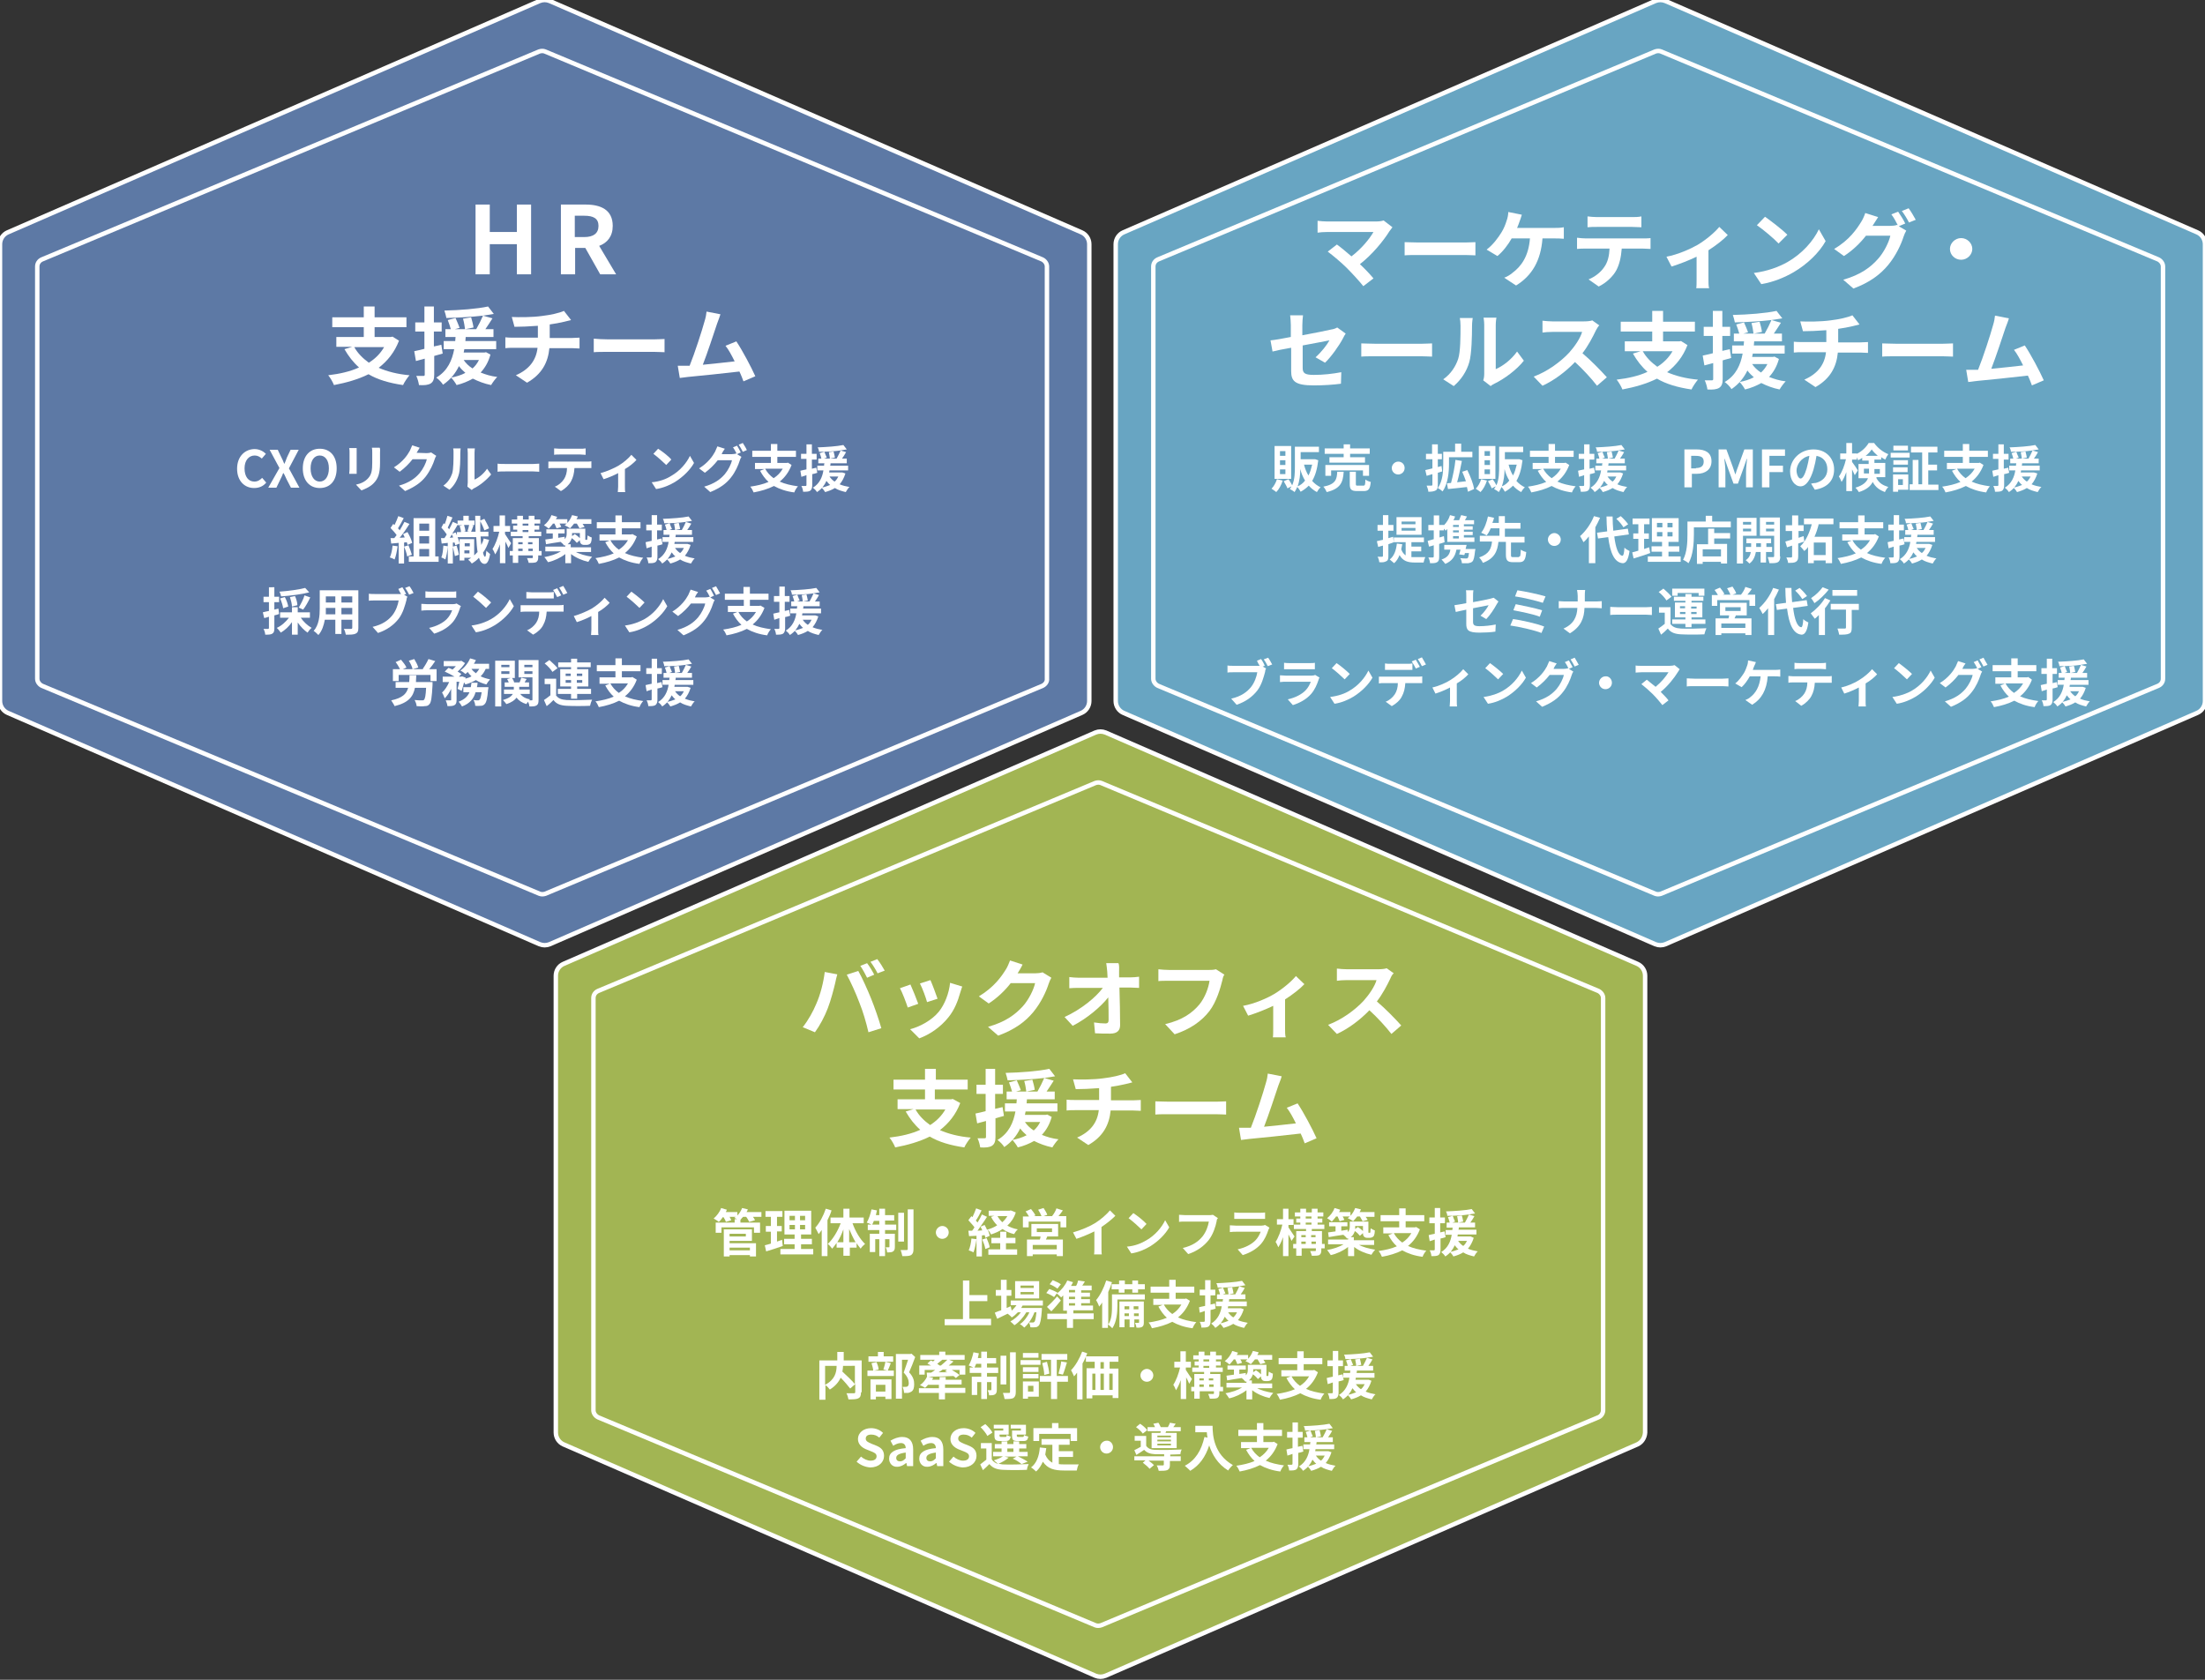 <?xml version="1.0" encoding="utf-8"?>
<!-- Generator: Adobe Illustrator 24.3.0, SVG Export Plug-In . SVG Version: 6.00 Build 0)  -->
<svg version="1.1" id="レイヤー_1" xmlns="http://www.w3.org/2000/svg" xmlns:xlink="http://www.w3.org/1999/xlink" x="0px"
	 y="0px" viewBox="0 0 651 496" style="enable-background:new 0 0 651 496;" xml:space="preserve">
<rect x="0" y="0" width="651" height="496" fill="#333333" stroke="none"/>
<style type="text/css">
	.st0{fill:#5D79A5;}
	.st1{fill:none;stroke:#FFFFFF;stroke-width:1.311;stroke-miterlimit:10;}
	.st2{fill:#FFFFFF;}
	.st3{fill:#68A5C2;}
	.st4{fill:#A2B553;}
</style>
<path class="st0" d="M319.3,210.5l-157,68.3c-1,0.4-2,0.4-3,0l-157-68.3c-1.4-0.6-2.3-2-2.3-3.5V72.1c0-1.5,0.9-2.9,2.3-3.5
	l157-68.3c1-0.4,2-0.4,3,0l157,68.3c1.4,0.6,2.3,2,2.3,3.5V207C321.6,208.5,320.7,209.9,319.3,210.5"/>
<path class="st1" d="M319.3,210.5l-157,68.3c-1,0.4-2,0.4-3,0l-157-68.3c-1.4-0.6-2.3-2-2.3-3.5V72.1c0-1.5,0.9-2.9,2.3-3.5
	l157-68.3c1-0.4,2-0.4,3,0l157,68.3c1.4,0.6,2.3,2,2.3,3.5V207C321.6,208.5,320.7,209.9,319.3,210.5z"/>
<path class="st1" d="M307.8,202.5L161,263.9c-0.6,0.2-1.2,0.2-1.7,0L12.4,202.5c-0.8-0.4-1.4-1.2-1.4-2.1V78.7
	c0-0.9,0.5-1.7,1.4-2.1l146.8-61.4c0.6-0.2,1.2-0.2,1.7,0l146.8,61.4c0.8,0.4,1.4,1.2,1.4,2.1v121.7
	C309.2,201.3,308.6,202.1,307.8,202.5z"/>
<g>
	<path class="st2" d="M140.4,60.4h4.2v8.1h8v-8.1h4.2V81h-4.2v-8.9h-8V81h-4.2V60.4z"/>
</g>
<g>
	<path class="st2" d="M165.5,60.4h7.4c4.4,0,8,1.5,8,6.3c0,3.1-1.6,5-4,5.9l5,8.4h-4.7l-4.4-7.8h-3V81h-4.2V60.4z M172.5,70
		c2.7,0,4.2-1.1,4.2-3.3c0-2.2-1.5-3-4.2-3h-2.8V70H172.5z"/>
</g>
<g>
	<path class="st2" d="M117.8,100.6c-1.3,3.4-3.4,6-6,8c2.5,1.1,5.6,1.9,9.1,2.2c-0.6,0.7-1.5,2-1.9,2.9c-4.1-0.6-7.5-1.6-10.2-3.2
		c-3,1.5-6.5,2.5-10.2,3.2c-0.3-0.8-1.1-2.2-1.7-2.9c3.4-0.4,6.5-1.1,9.1-2.3c-1.7-1.5-3.1-3.3-4.3-5.4l2.3-0.7h-4.7v-2.9h8.1v-2.9
		h-9.3v-2.9h9.3v-3.2h3.2v3.2h9.4v2.9h-9.4v2.9h4.8l0.5-0.1L117.8,100.6z M104.6,102.5c1,1.8,2.5,3.3,4.3,4.6
		c1.9-1.2,3.4-2.7,4.5-4.6H104.6z"/>
	<path class="st2" d="M130.7,104.4c-0.8,0.2-1.7,0.5-2.5,0.7v5.5c0,1.4-0.3,2.1-1,2.6c-0.8,0.5-1.9,0.6-3.5,0.5
		c-0.1-0.7-0.4-1.9-0.8-2.7c0.9,0,1.8,0,2.1,0c0.3,0,0.4-0.1,0.4-0.4v-4.7l-2.6,0.7l-0.5-2.9c0.9-0.2,1.9-0.4,3-0.7v-5.1h-2.7v-2.7
		h2.7v-4.7h2.8v4.7h2.3v2.7h-2.3v4.4l2.2-0.5L130.7,104.4z M144.8,104.7c-0.6,2.2-1.6,3.9-2.9,5.3c1.5,0.6,3.1,1.1,4.9,1.3
		c-0.6,0.6-1.4,1.7-1.8,2.4c-2-0.4-3.8-1.1-5.4-1.9c-1.4,0.8-3.1,1.5-4.8,1.9c-0.3-0.6-1.1-1.7-1.6-2.2c1.5-0.3,2.9-0.7,4.2-1.4
		c-0.7-0.6-1.4-1.3-1.9-2c-1,2.1-2.5,4-4.7,5.5c-0.4-0.7-1.3-1.6-2-2.1c3.4-2,4.7-5.2,5.3-8.4h-3.1v-2.4h3.4c0-0.4,0.1-0.8,0.1-1.2
		h-3v-2.3h1.6c-0.2-0.8-0.6-1.9-0.9-2.7l2.3-0.6c0.4,0.9,0.9,2.1,1.2,2.9l-1.4,0.4h3c-0.1-0.8-0.3-2.1-0.6-3.1l2.4-0.4
		c0.3,1,0.6,2.2,0.7,3l-2.4,0.5h3.2c0.7-1.2,1.5-2.8,2-4c-3.4,0.4-7.4,0.6-10.8,0.7c-0.1-0.6-0.4-1.6-0.6-2.2
		c4.5-0.1,9.7-0.5,12.9-1.2l1.7,2.2c-1,0.2-2,0.3-3.2,0.5l2.8,0.8c-0.7,1.1-1.4,2.2-2.1,3.2h2.4v2.3h-8.2c0,0.4-0.1,0.8-0.1,1.2h9.1
		v2.4h-9.4c-0.1,0.3-0.1,0.6-0.2,1h6.1l0.5-0.1L144.8,104.7z M136.9,106.3c0.6,0.9,1.5,1.8,2.6,2.5c0.8-0.7,1.4-1.5,1.9-2.5H136.9z"
		/>
	<path class="st2" d="M160,93.3c2.6-0.3,5.2-0.9,6.5-1.5l2.1,2.7c-0.9,0.2-1.5,0.4-2,0.5c-1.3,0.3-2.8,0.6-4.3,0.8v4h6.5
		c0.6,0,1.8-0.1,2.3-0.1v3.2c-0.7,0-1.6-0.1-2.3-0.1h-6.6c-0.4,4.2-2.2,7.7-6.6,10.2l-3.3-2.2c3.9-1.7,6-4.4,6.4-8.1h-7.1
		c-0.8,0-1.7,0-2.4,0.1v-3.2c0.7,0.1,1.6,0.1,2.4,0.1h7.2v-3.5c-2.5,0.2-5.2,0.3-6.9,0.3l-0.8-2.9C153.2,93.7,157.2,93.7,160,93.3z"
		/>
	<path class="st2" d="M179.4,100.2h13.8c1.2,0,2.3-0.1,3-0.1v3.9c-0.6,0-1.9-0.1-3-0.1h-13.8c-1.5,0-3.2,0-4.1,0.1V100
		C176.2,100.1,178.1,100.2,179.4,100.2z"/>
	<path class="st2" d="M211.7,95.6c-0.8,2.4-2.9,8.8-4.2,12.1c3.1-0.3,6.8-0.7,9.4-1c-0.9-1.8-1.8-3.5-2.7-4.6l3.2-1.3
		c1.8,2.7,4.4,7.6,5.6,10.3l-3.5,1.5c-0.3-0.8-0.7-1.9-1.2-2.9c-4.2,0.5-11.9,1.3-15.2,1.6c-0.6,0.1-1.6,0.2-2.4,0.3l-0.6-3.6
		c0.9,0,2,0,2.8,0c0.2,0,0.5,0,0.7,0c1.5-3.7,3.7-10.5,4.4-13.1c0.4-1.3,0.5-2,0.6-2.9l4.1,0.8C212.5,93.5,212.1,94.5,211.7,95.6z"
		/>
</g>
<path class="st3" d="M648.7,210.5l-157,68.3c-1,0.4-2,0.4-3,0l-157-68.3c-1.4-0.6-2.3-2-2.3-3.5V72.1c0-1.5,0.9-2.9,2.3-3.5
	l157-68.3c1-0.4,2-0.4,3,0l157,68.3c1.4,0.6,2.3,2,2.3,3.5V207C651,208.5,650.1,209.9,648.7,210.5"/>
<path class="st1" d="M648.7,210.5l-157,68.3c-1,0.4-2,0.4-3,0l-157-68.3c-1.4-0.6-2.3-2-2.3-3.5V72.1c0-1.5,0.9-2.9,2.3-3.5
	l157-68.3c1-0.4,2-0.4,3,0l157,68.3c1.4,0.6,2.3,2,2.3,3.5V207C651,208.5,650.1,209.9,648.7,210.5z"/>
<path class="st1" d="M637.2,202.5l-146.8,61.4c-0.6,0.2-1.2,0.2-1.7,0l-146.8-61.4c-0.8-0.4-1.4-1.2-1.4-2.1V78.7
	c0-0.9,0.5-1.7,1.4-2.1l146.8-61.4c0.6-0.2,1.2-0.2,1.7,0l146.8,61.4c0.8,0.4,1.4,1.2,1.4,2.1v121.7
	C638.6,201.3,638.1,202.1,637.2,202.5z"/>
<path class="st4" d="M483.4,426.5l-157,68.3c-1,0.4-2,0.4-3,0l-157-68.3c-1.4-0.6-2.3-2-2.3-3.5V288.1c0-1.5,0.9-2.9,2.3-3.5
	l157-68.3c1-0.4,2-0.4,3,0l157,68.3c1.4,0.6,2.3,2,2.3,3.5V423C485.6,424.6,484.7,425.9,483.4,426.5"/>
<path class="st1" d="M483.4,426.5l-157,68.3c-1,0.4-2,0.4-3,0l-157-68.3c-1.4-0.6-2.3-2-2.3-3.5V288.1c0-1.5,0.9-2.9,2.3-3.5
	l157-68.3c1-0.4,2-0.4,3,0l157,68.3c1.4,0.6,2.3,2,2.3,3.5V423C485.6,424.6,484.7,425.9,483.4,426.5z"/>
<path class="st1" d="M471.9,418.5l-146.8,61.4c-0.6,0.2-1.2,0.2-1.7,0l-146.8-61.4c-0.8-0.4-1.4-1.2-1.4-2.1V294.7
	c0-0.9,0.5-1.7,1.4-2.1l146.8-61.4c0.6-0.2,1.2-0.2,1.7,0l146.8,61.4c0.8,0.4,1.4,1.2,1.4,2.1v121.7
	C473.3,417.3,472.7,418.2,471.9,418.5z"/>
<g>
	<path class="st2" d="M410.2,68.3c-1.8,2.9-5.1,6.9-8.7,9.7c1.5,1.4,3,3,4,4.2l-3,2.3c-1.1-1.4-3.2-3.7-4.9-5.4
		c-1.5-1.5-4.1-3.7-5.6-4.8l2.7-2.1c1,0.7,2.7,2.1,4.3,3.5c2.9-2.2,5.3-5.1,6.5-7.2h-13.6c-1,0-2.4,0.1-2.9,0.2v-3.5
		c0.7,0.1,2.1,0.2,2.9,0.2h14.2c1,0,1.8-0.1,2.4-0.3l2.6,2C410.7,67.7,410.4,68,410.2,68.3z"/>
	<path class="st2" d="M418.8,71.6h13.8c1.2,0,2.3-0.1,3-0.1v3.9c-0.6,0-1.9-0.1-3-0.1h-13.8c-1.5,0-3.2,0-4.1,0.1v-3.9
		C415.6,71.5,417.4,71.6,418.8,71.6z"/>
	<path class="st2" d="M448.6,65.5c-0.2,0.5-0.4,1.2-0.7,1.8h11.1c0.7,0,1.8,0,2.7-0.2v3.4c-0.9-0.1-2.1-0.1-2.7-0.1h-3.6
		c-0.5,6.6-3.1,11-7.8,13.9l-3.5-2.3c0.9-0.3,1.8-0.9,2.4-1.4c2.7-2,4.8-5,5.2-10.2h-5.4c-1,1.8-2.6,3.9-4.2,5.2l-3.2-1.9
		c1.8-1.3,3.5-3.6,4.4-5.1c0.7-1.1,1.2-2.4,1.5-3.4c0.3-0.8,0.5-1.8,0.5-2.6l4,0.8C449.1,64.1,448.8,65,448.6,65.5z"/>
	<path class="st2" d="M468.2,70.4H485c0.5,0,1.7,0,2.3-0.1v3.2c-0.6,0-1.6-0.1-2.3-0.1h-6.2c-0.2,2.6-0.7,4.7-1.6,6.4
		c-0.9,1.7-2.9,3.7-5.2,4.8l-3-2.1c1.8-0.7,3.6-2.1,4.6-3.6c1.1-1.5,1.5-3.4,1.6-5.5h-7.1c-0.8,0-1.7,0-2.5,0.1v-3.3
		C466.5,70.3,467.4,70.4,468.2,70.4z M471.5,64.1h10.3c0.9,0,1.9,0,2.8-0.2v3.2c-0.9,0-1.9-0.1-2.8-0.1h-10.3c-0.9,0-2,0-2.8,0.1
		v-3.2C469.6,64,470.6,64.1,471.5,64.1z"/>
	<path class="st2" d="M501.2,72.3c2.5-1.5,5.1-3.7,6.4-5.3l2.5,2.4c-1.2,1.3-3.5,3.1-5.7,4.5v8.5c0,0.9,0,2.2,0.2,2.7h-3.8
		c0.1-0.5,0.1-1.8,0.1-2.7v-6.6c-2.3,1.1-5.1,2.2-7.4,2.9l-1.5-2.9C495.3,75.2,499.1,73.5,501.2,72.3z"/>
	<path class="st2" d="M527.7,77.4c4.4-2.5,7.7-6.3,9.3-9.7l2,3.5c-1.9,3.4-5.4,6.8-9.5,9.2c-2.6,1.5-5.9,2.9-9.5,3.5l-2.2-3.3
		C521.8,80.1,525.2,78.8,527.7,77.4z M527.7,69.3l-2.6,2.6c-1.3-1.4-4.5-4.1-6.4-5.4l2.4-2.5C522.8,65.2,526.2,67.8,527.7,69.3z"/>
	<path class="st2" d="M562.5,66l-1.9,0.8l2.2,1.3c-0.3,0.5-0.6,1.2-0.8,1.8c-0.7,2.2-2.2,5.5-4.5,8.3c-2.4,2.9-5.5,5.2-10.3,7
		l-3-2.6c5.2-1.5,8.1-3.7,10.3-6.2c1.7-1.9,3.2-4.9,3.6-6.8h-7.2c-1.7,2.2-4,4.4-6.5,6l-2.9-2.1c4.5-2.6,6.7-5.9,8-8
		c0.4-0.6,0.9-1.7,1.2-2.6l3.8,1.2c-0.6,0.9-1.3,2-1.6,2.5c0,0-0.1,0.1-0.1,0.1h5.1c0.8,0,1.7-0.1,2.2-0.3l0.2,0.1
		c-0.5-1-1.2-2.3-1.9-3.2l2-0.8C561.1,63.5,562.1,65.1,562.5,66z M565.6,64.9l-2,0.8c-0.5-1-1.4-2.5-2.1-3.4l2-0.8
		C564.2,62.4,565.1,64,565.6,64.9z"/>
	<path class="st2" d="M582.3,73.5c0,1.7-1.5,3.2-3.3,3.2c-1.8,0-3.3-1.4-3.3-3.2c0-1.7,1.5-3.2,3.3-3.2
		C580.8,70.3,582.3,71.8,582.3,73.5z"/>
	<path class="st2" d="M381.1,102.7c-2.3,0.4-4.3,0.8-5.4,1.1l-0.6-3.3c1.2-0.1,3.5-0.5,6-1V96c0-0.8-0.1-2.1-0.2-2.9h3.8
		c-0.1,0.8-0.2,2-0.2,2.9V99c3.7-0.7,7.3-1.4,8.5-1.7c0.7-0.1,1.3-0.3,1.8-0.6l2.5,1.8c-0.2,0.3-0.6,0.9-0.8,1.4
		c-1.1,2.1-3.5,5.5-5.3,7.2l-2.8-1.6c1.7-1.5,3.4-3.7,4.1-5c-0.8,0.2-4.3,0.8-7.9,1.5v6.6c0,1.5,0.5,2.1,3.3,2.1
		c2.7,0,5.5-0.3,8.1-0.8l-0.1,3.4c-2.1,0.3-5.2,0.5-8,0.5c-5.8,0-6.7-1.4-6.7-4.3V102.7z"/>
	<path class="st2" d="M406,101.5h13.8c1.2,0,2.3-0.1,3-0.1v3.9c-0.6,0-1.9-0.1-3-0.1H406c-1.5,0-3.2,0-4.1,0.1v-3.9
		C402.7,101.4,404.6,101.5,406,101.5z"/>
	<path class="st2" d="M430.5,106c0.7-2.1,0.7-6.8,0.7-9.8c0-1-0.1-1.7-0.2-2.3h3.8c0,0.1-0.2,1.2-0.2,2.3c0,2.9-0.1,8.2-0.8,10.7
		c-0.8,2.8-2.4,5.2-4.6,7.1l-3.1-2C428.4,110.4,429.8,108.1,430.5,106z M438.2,110.4V95.9c0-1.1-0.2-2.1-0.2-2.1h3.8
		c0,0.1-0.2,1-0.2,2.2v13c2.1-0.9,4.6-2.8,6.3-5.2l2,2.7c-2.1,2.7-5.8,5.4-8.7,6.8c-0.6,0.3-0.9,0.5-1.1,0.7l-2.2-1.7
		C438.1,111.8,438.2,111.1,438.2,110.4z"/>
	<path class="st2" d="M471.2,97.5c-0.9,1.9-2.3,4.6-4,6.8c2.5,2.1,5.6,5.3,7.2,7.1l-2.9,2.5c-1.7-2.2-4.1-4.8-6.5-7
		c-2.7,2.8-6.1,5.4-9.6,7l-2.6-2.7c4.1-1.5,8.1-4.5,10.5-7.1c1.7-1.9,3.3-4.3,3.8-6.1h-8.7c-1.1,0-2.5,0.1-3,0.2v-3.5
		c0.7,0.1,2.3,0.2,3,0.2h9.1c1.1,0,2.1-0.1,2.6-0.3l2.1,1.5C471.9,96.2,471.5,97,471.2,97.5z"/>
	<path class="st2" d="M498.2,101.9c-1.3,3.4-3.4,6-6,8c2.5,1.1,5.6,1.9,9.1,2.2c-0.6,0.7-1.5,2-1.9,2.9c-4.1-0.6-7.5-1.6-10.2-3.2
		c-3,1.5-6.5,2.5-10.2,3.2c-0.3-0.8-1.1-2.2-1.7-2.9c3.4-0.4,6.5-1.1,9.1-2.3c-1.7-1.5-3.1-3.3-4.3-5.4l2.3-0.7h-4.7v-2.9h8.1v-2.9
		h-9.3V95h9.3v-3.2h3.2V95h9.4v2.9h-9.4v2.9h4.8l0.5-0.1L498.2,101.9z M485,103.7c1,1.8,2.5,3.3,4.3,4.6c1.9-1.2,3.4-2.7,4.5-4.6
		H485z"/>
	<path class="st2" d="M511.1,105.7c-0.8,0.2-1.7,0.5-2.5,0.7v5.5c0,1.4-0.3,2.1-1,2.6c-0.8,0.5-1.9,0.6-3.5,0.5
		c-0.1-0.7-0.4-1.9-0.8-2.7c0.9,0,1.8,0,2.1,0c0.3,0,0.4-0.1,0.4-0.4v-4.7l-2.6,0.7l-0.5-2.9c0.9-0.2,1.9-0.4,3-0.7v-5.1h-2.7v-2.7
		h2.7v-4.7h2.8v4.7h2.3v2.7h-2.3v4.4l2.2-0.5L511.1,105.7z M525.2,106c-0.6,2.2-1.6,3.9-2.9,5.3c1.5,0.6,3.1,1.1,4.9,1.3
		c-0.6,0.6-1.4,1.7-1.8,2.4c-2-0.4-3.8-1.1-5.4-1.9c-1.4,0.8-3.1,1.5-4.8,1.9c-0.3-0.6-1.1-1.7-1.6-2.2c1.5-0.3,2.9-0.7,4.2-1.4
		c-0.7-0.6-1.4-1.3-1.9-2c-1,2.1-2.5,4-4.7,5.5c-0.4-0.7-1.3-1.6-2-2.1c3.4-2,4.7-5.2,5.3-8.4h-3.1V102h3.4c0-0.4,0.1-0.8,0.1-1.2
		h-3v-2.3h1.6c-0.2-0.8-0.6-1.9-0.9-2.7l2.3-0.6c0.4,0.9,0.9,2.1,1.2,2.9l-1.4,0.4h3c-0.1-0.8-0.3-2.1-0.6-3.1l2.4-0.4
		c0.3,1,0.6,2.2,0.7,3l-2.4,0.5h3.2c0.7-1.2,1.5-2.8,2-4c-3.4,0.4-7.4,0.6-10.8,0.7c-0.1-0.6-0.4-1.6-0.6-2.2
		c4.5-0.1,9.7-0.5,12.9-1.2l1.7,2.2c-1,0.2-2,0.3-3.2,0.5l2.8,0.8c-0.7,1.1-1.4,2.2-2.1,3.2h2.4v2.3h-8.2c0,0.4-0.1,0.8-0.1,1.2h9.1
		v2.4h-9.4c-0.1,0.3-0.1,0.6-0.2,1h6.1l0.5-0.1L525.2,106z M517.3,107.5c0.6,0.9,1.5,1.8,2.6,2.5c0.8-0.7,1.4-1.5,1.9-2.5H517.3z"/>
	<path class="st2" d="M540.4,94.6c2.6-0.3,5.2-0.9,6.5-1.5l2.1,2.7c-0.9,0.2-1.5,0.4-2,0.5c-1.3,0.3-2.8,0.6-4.3,0.8v4h6.5
		c0.6,0,1.8-0.1,2.3-0.1v3.2c-0.7,0-1.6-0.1-2.3-0.1h-6.6c-0.4,4.2-2.2,7.7-6.6,10.2l-3.3-2.2c3.9-1.7,6-4.4,6.4-8.1h-7.1
		c-0.8,0-1.7,0-2.4,0.1v-3.2c0.7,0.1,1.6,0.1,2.4,0.1h7.2v-3.5c-2.5,0.2-5.2,0.3-6.9,0.3l-0.8-2.9C533.6,95,537.5,95,540.4,94.6z"/>
	<path class="st2" d="M559.8,101.5h13.8c1.2,0,2.3-0.1,3-0.1v3.9c-0.6,0-1.9-0.1-3-0.1h-13.8c-1.5,0-3.2,0-4.1,0.1v-3.9
		C556.6,101.4,558.5,101.5,559.8,101.5z"/>
	<path class="st2" d="M592.1,96.8c-0.8,2.4-2.9,8.8-4.2,12.1c3.1-0.3,6.8-0.7,9.4-1c-0.9-1.8-1.8-3.5-2.7-4.6l3.2-1.3
		c1.8,2.7,4.4,7.6,5.6,10.3l-3.5,1.5c-0.3-0.8-0.7-1.9-1.2-2.9c-4.2,0.5-11.9,1.3-15.2,1.6c-0.6,0.1-1.6,0.2-2.4,0.3l-0.6-3.6
		c0.9,0,2,0,2.8,0c0.2,0,0.5,0,0.7,0c1.5-3.7,3.7-10.5,4.4-13.1c0.4-1.3,0.5-2,0.6-2.9l4.1,0.8C592.9,94.8,592.5,95.7,592.1,96.8z"
		/>
</g>
<g>
	<path class="st2" d="M243.5,287l3.7,0.7c-0.2,0.7-0.5,1.9-0.6,2.5c-0.4,1.7-1.3,5.2-2.2,7.5c-0.9,2.4-2.4,5.2-3.8,7.1l-3.6-1.5
		c1.6-2,3.1-4.7,4-6.9C242.2,293.7,243.1,290.2,243.5,287z M250,287.8l3.4-1.1c1.1,1.9,2.8,5.7,3.8,8.2c0.9,2.2,2.3,6.2,3,8.7
		l-3.8,1.2c-0.7-3-1.6-6.1-2.7-8.8C252.7,293.3,251,289.6,250,287.8z M258.1,287.8l-2.1,0.9c-0.5-1-1.3-2.5-2-3.5l2-0.8
		C256.7,285.3,257.6,286.8,258.1,287.8z M261.2,286.6l-2.1,0.8c-0.5-1-1.4-2.5-2.1-3.4l2-0.8C259.8,284.2,260.7,285.7,261.2,286.6z"
		/>
	<path class="st2" d="M271.1,296.4l-3.1,1.1c-0.4-1.3-1.7-4.7-2.3-5.7l3.1-1.1C269.4,292,270.6,295,271.1,296.4z M283.5,293.1
		c-0.7,2.5-1.7,5.1-3.5,7.3c-2.4,3-5.6,5.1-8.6,6.2l-2.7-2.7c2.8-0.7,6.4-2.6,8.5-5.2c1.7-2.1,3-5.4,3.3-8.5l3.6,1.1
		C283.8,292,283.7,292.6,283.5,293.1z M276.8,294.9l-3.1,1c-0.3-1.2-1.4-4.2-2.1-5.5l3.1-1C275.2,290.5,276.4,293.7,276.8,294.9z"/>
	<path class="st2" d="M300.5,287.3c0,0-0.1,0.1-0.1,0.1h5.2c0.8,0,1.6-0.1,2.2-0.3l2.6,1.6c-0.3,0.5-0.6,1.2-0.8,1.8
		c-0.7,2.2-2.2,5.5-4.5,8.3c-2.4,2.9-5.5,5.2-10.4,7l-3-2.6c5.3-1.5,8.1-3.7,10.3-6.1c1.7-1.9,3.2-4.9,3.6-6.8h-7.2
		c-1.7,2.2-4,4.4-6.5,6l-2.9-2.1c4.5-2.7,6.7-5.9,8-8c0.4-0.6,0.9-1.8,1.2-2.6l3.7,1.2C301.5,285.7,300.8,286.8,300.5,287.3z"/>
	<path class="st2" d="M330.4,286.8c0,0.5,0,1.1,0,1.8h3.2c0.8,0,2.1-0.1,2.7-0.2v3.3c-0.8,0-1.8-0.1-2.5-0.1h-3.3
		c0.1,3.6,0.2,7.8,0.2,11.1c0,1.6-0.9,2.5-2.9,2.5c-1.6,0-3,0-4.5-0.1l-0.3-3.2c1.2,0.2,2.5,0.3,3.4,0.3c0.6,0,0.9-0.3,0.9-1
		c0-1.7,0-4.2-0.1-6.7c-2.3,2.9-6.4,6.3-10.5,8.4l-2.4-2.6c5-2.3,9.2-5.8,11.3-8.6h-7c-0.9,0-2,0-2.9,0.1v-3.3
		c0.7,0.1,2,0.2,2.8,0.2h8.5c0-0.6-0.1-1.2-0.1-1.8c-0.1-1.1-0.2-1.9-0.3-2.5h3.6C330.5,285,330.4,286,330.4,286.8z"/>
	<path class="st2" d="M360.9,289.4c-0.6,2.4-1.7,6.3-3.8,9.1c-2.3,3-5.7,5.4-10.3,6.9l-2.8-3c5.1-1.2,8-3.3,10.1-5.8
		c1.7-2.1,2.7-4.9,3-7h-12c-1.2,0-2.4,0-3.1,0.1v-3.5c0.8,0.1,2.2,0.2,3.1,0.2h11.9c0.5,0,1.3,0,2-0.2l2.5,1.6
		C361.2,288.1,361,288.8,360.9,289.4z"/>
	<path class="st2" d="M376.2,293.5c2.5-1.5,5.1-3.7,6.4-5.3l2.5,2.4c-1.2,1.3-3.5,3.1-5.7,4.5v8.5c0,0.9,0,2.2,0.2,2.7h-3.8
		c0.1-0.5,0.1-1.8,0.1-2.7v-6.6c-2.3,1.1-5.1,2.2-7.4,2.9l-1.5-2.9C370.4,296.4,374.2,294.7,376.2,293.5z"/>
	<path class="st2" d="M410.5,288.9c-0.9,1.9-2.3,4.6-4,6.8c2.5,2.1,5.6,5.3,7.2,7.1l-2.9,2.5c-1.7-2.2-4.1-4.8-6.5-7
		c-2.7,2.8-6.1,5.4-9.6,7l-2.6-2.7c4.1-1.5,8.1-4.5,10.5-7.1c1.7-1.9,3.3-4.3,3.8-6.1h-8.7c-1.1,0-2.5,0.1-3,0.2V286
		c0.7,0.1,2.3,0.2,3,0.2h9.1c1.1,0,2.1-0.1,2.6-0.3l2.1,1.5C411.1,287.6,410.7,288.4,410.5,288.9z"/>
</g>
<g>
	<path class="st2" d="M283.5,325.7c-1.3,3.4-3.4,6-6,8c2.5,1.1,5.6,1.9,9.1,2.2c-0.6,0.7-1.5,2-1.9,2.9c-4.1-0.6-7.5-1.6-10.2-3.2
		c-3,1.5-6.5,2.5-10.2,3.2c-0.3-0.8-1.1-2.2-1.7-2.9c3.4-0.4,6.5-1.1,9.1-2.3c-1.7-1.5-3.1-3.3-4.3-5.4l2.3-0.7h-4.7v-2.9h8.1v-2.9
		h-9.3v-2.9h9.3v-3.2h3.2v3.2h9.4v2.9H276v2.9h4.8l0.5-0.1L283.5,325.7z M270.3,327.6c1,1.8,2.5,3.3,4.3,4.6
		c1.9-1.2,3.4-2.7,4.5-4.6H270.3z"/>
	<path class="st2" d="M296.4,329.5c-0.8,0.2-1.7,0.5-2.5,0.7v5.5c0,1.4-0.3,2.1-1,2.6c-0.8,0.5-1.9,0.6-3.5,0.5
		c-0.1-0.7-0.4-1.9-0.8-2.7c0.9,0,1.8,0,2.1,0c0.3,0,0.4-0.1,0.4-0.4V331l-2.6,0.7l-0.5-2.9c0.9-0.2,1.9-0.4,3-0.7V323h-2.7v-2.7
		h2.7v-4.7h2.8v4.7h2.3v2.7h-2.3v4.4l2.2-0.5L296.4,329.5z M310.5,329.8c-0.6,2.2-1.6,3.9-2.9,5.3c1.5,0.6,3.1,1.1,4.9,1.3
		c-0.6,0.6-1.4,1.7-1.8,2.4c-2-0.4-3.8-1.1-5.4-1.9c-1.4,0.8-3.1,1.5-4.8,1.9c-0.3-0.6-1.1-1.7-1.6-2.2c1.5-0.3,2.9-0.7,4.2-1.4
		c-0.7-0.6-1.4-1.3-1.9-2c-1,2.1-2.5,4-4.7,5.5c-0.4-0.7-1.3-1.6-2-2.1c3.4-2,4.7-5.2,5.3-8.4h-3.1v-2.4h3.4c0-0.4,0.1-0.8,0.1-1.2
		h-3v-2.3h1.6c-0.2-0.8-0.6-1.9-0.9-2.7l2.3-0.6c0.4,0.9,0.9,2.1,1.2,2.9l-1.4,0.4h3c-0.1-0.8-0.3-2.1-0.6-3.1l2.4-0.4
		c0.3,1,0.6,2.2,0.7,3l-2.4,0.5h3.2c0.7-1.2,1.5-2.8,2-4c-3.4,0.4-7.4,0.6-10.8,0.7c-0.1-0.6-0.4-1.6-0.6-2.2
		c4.5-0.1,9.7-0.5,12.9-1.2l1.7,2.2c-1,0.2-2,0.3-3.2,0.5l2.8,0.8c-0.7,1.1-1.4,2.2-2.1,3.2h2.4v2.3h-8.2c0,0.4-0.1,0.8-0.1,1.2h9.1
		v2.4h-9.4c-0.1,0.3-0.1,0.6-0.2,1h6.1l0.5-0.1L310.5,329.8z M302.6,331.3c0.6,0.9,1.5,1.8,2.6,2.5c0.8-0.7,1.4-1.5,1.9-2.5H302.6z"
		/>
	<path class="st2" d="M325.7,318.4c2.6-0.3,5.2-0.9,6.5-1.5l2.1,2.7c-0.9,0.2-1.5,0.4-2,0.5c-1.3,0.3-2.8,0.6-4.3,0.8v4h6.5
		c0.6,0,1.8-0.1,2.3-0.1v3.2c-0.7,0-1.6-0.1-2.3-0.1h-6.6c-0.4,4.2-2.2,7.7-6.6,10.2l-3.3-2.2c3.9-1.7,6-4.4,6.4-8.1h-7.1
		c-0.8,0-1.7,0-2.4,0.1v-3.2c0.7,0.1,1.6,0.1,2.4,0.1h7.2v-3.5c-2.5,0.2-5.2,0.3-6.9,0.3l-0.8-2.9
		C318.9,318.8,322.9,318.8,325.7,318.4z"/>
	<path class="st2" d="M345.2,325.3h13.8c1.2,0,2.3-0.1,3-0.1v3.9c-0.6,0-1.9-0.1-3-0.1h-13.8c-1.5,0-3.2,0-4.1,0.1v-3.9
		C342,325.2,343.8,325.3,345.2,325.3z"/>
	<path class="st2" d="M377.4,320.6c-0.8,2.4-2.9,8.8-4.2,12.1c3.1-0.3,6.8-0.7,9.4-1c-0.9-1.8-1.8-3.5-2.7-4.6l3.2-1.3
		c1.8,2.7,4.4,7.6,5.6,10.3l-3.5,1.5c-0.3-0.8-0.7-1.9-1.2-2.9c-4.2,0.5-11.9,1.3-15.2,1.6c-0.6,0.1-1.6,0.2-2.4,0.3l-0.6-3.6
		c0.9,0,2,0,2.8,0c0.2,0,0.5,0,0.7,0c1.5-3.7,3.7-10.5,4.4-13.1c0.4-1.3,0.5-2,0.6-2.9l4.1,0.8C378.2,318.6,377.8,319.5,377.4,320.6
		z"/>
</g>
<g>
	<path class="st2" d="M70,138.4c0-3.7,2.4-5.8,5.2-5.8c1.4,0,2.6,0.7,3.3,1.4l-1.2,1.4c-0.6-0.5-1.2-0.9-2.1-0.9c-1.7,0-3,1.4-3,3.8
		c0,2.4,1.1,3.9,2.9,3.9c1,0,1.7-0.5,2.3-1.1l1.2,1.4c-0.9,1.1-2.1,1.6-3.6,1.6C72.3,144.1,70,142.1,70,138.4z"/>
	<path class="st2" d="M82.5,138.2l-2.9-5.4H82l1.1,2.3c0.3,0.5,0.5,1.1,0.8,1.8H84c0.3-0.7,0.5-1.2,0.7-1.8l1.1-2.3h2.4l-2.9,5.5
		l3.1,5.7h-2.5l-1.3-2.5c-0.3-0.6-0.5-1.2-0.9-1.8h-0.1c-0.3,0.7-0.5,1.3-0.8,1.8l-1.2,2.5h-2.4L82.5,138.2z"/>
	<path class="st2" d="M89.4,138.3c0-3.6,2-5.8,5-5.8s5,2.1,5,5.8s-2,5.8-5,5.8S89.4,141.9,89.4,138.3z M97.1,138.3
		c0-2.4-1.1-3.8-2.7-3.8s-2.7,1.4-2.7,3.8c0,2.4,1.1,3.9,2.7,3.9S97.1,140.7,97.1,138.3z"/>
	<path class="st2" d="M105.3,133.5v5.1c0,0.4,0,1,0,1.3h-2.2c0-0.3,0.1-0.9,0.1-1.3v-5.1c0-0.3,0-0.8-0.1-1.2h2.2
		C105.3,132.7,105.3,133,105.3,133.5z M112.2,133.7v3c0,3.2-0.6,4.6-1.8,5.9c-1,1.1-2.6,1.8-3.7,2.2l-1.6-1.7
		c1.5-0.3,2.7-0.9,3.6-1.9c1-1.1,1.2-2.3,1.2-4.6v-2.9c0-0.6,0-1.1-0.1-1.5h2.3C112.3,132.6,112.2,133.1,112.2,133.7z"/>
	<path class="st2" d="M123,133.7C123,133.7,123,133.7,123,133.7l3,0.1c0.5,0,1-0.1,1.3-0.2l1.5,1c-0.2,0.3-0.4,0.7-0.5,1.1
		c-0.4,1.3-1.3,3.3-2.6,5c-1.4,1.8-3.3,3.1-6.1,4.3l-1.8-1.6c3.1-0.9,4.8-2.2,6.1-3.7c1-1.2,1.9-3,2.1-4.1h-4.2
		c-1,1.3-2.3,2.6-3.8,3.7l-1.7-1.3c2.6-1.6,4-3.6,4.7-4.9c0.2-0.4,0.5-1.1,0.7-1.6l2.2,0.7C123.6,132.7,123.2,133.4,123,133.7z"/>
	<path class="st2" d="M133.5,139.8c0.4-1.3,0.4-4.2,0.4-6c0-0.6,0-1-0.1-1.4h2.2c0,0.1-0.1,0.7-0.1,1.4c0,1.8,0,5-0.5,6.5
		c-0.5,1.7-1.4,3.2-2.7,4.3l-1.8-1.2C132.3,142.4,133.1,141,133.5,139.8z M138.1,142.5v-8.8c0-0.7-0.1-1.3-0.1-1.3h2.2
		c0,0-0.1,0.6-0.1,1.3v7.9c1.2-0.5,2.7-1.7,3.7-3.2l1.2,1.7c-1.3,1.6-3.4,3.3-5.1,4.1c-0.3,0.2-0.5,0.3-0.6,0.5l-1.3-1
		C138,143.3,138.1,142.9,138.1,142.5z"/>
	<path class="st2" d="M149.3,137h8.1c0.7,0,1.4-0.1,1.8-0.1v2.4c-0.4,0-1.1-0.1-1.8-0.1h-8.1c-0.9,0-1.9,0-2.4,0.1v-2.4
		C147.4,137,148.5,137,149.3,137z"/>
	<path class="st2" d="M163.3,136.3h9.9c0.3,0,1,0,1.4-0.1v2c-0.4,0-1,0-1.4,0h-3.6c-0.1,1.6-0.4,2.8-1,3.9c-0.5,1-1.7,2.2-3,2.9
		l-1.8-1.3c1.1-0.4,2.1-1.3,2.7-2.2c0.6-0.9,0.9-2.1,0.9-3.3h-4.1c-0.5,0-1,0-1.4,0.1v-2C162.3,136.3,162.8,136.3,163.3,136.3z
		 M165.2,132.5h6.1c0.5,0,1.1,0,1.6-0.1v1.9c-0.5,0-1.1-0.1-1.6-0.1h-6.1c-0.5,0-1.2,0-1.6,0.1v-1.9
		C164.1,132.4,164.7,132.5,165.2,132.5z"/>
	<path class="st2" d="M182.6,137.5c1.5-0.9,3-2.2,3.8-3.2l1.5,1.5c-0.7,0.8-2,1.9-3.4,2.7v5.2c0,0.5,0,1.3,0.1,1.6h-2.2
		c0-0.3,0.1-1.1,0.1-1.6v-4c-1.3,0.7-3,1.4-4.3,1.8l-0.9-1.8C179.2,139.2,181.4,138.2,182.6,137.5z"/>
	<path class="st2" d="M198.2,140.5c2.6-1.5,4.5-3.8,5.5-5.9l1.2,2.1c-1.1,2-3.2,4.1-5.6,5.6c-1.5,0.9-3.5,1.8-5.6,2.1l-1.3-2
		C194.8,142.2,196.8,141.4,198.2,140.5z M198.2,135.7l-1.5,1.6c-0.8-0.8-2.7-2.5-3.8-3.3l1.4-1.5
		C195.4,133.2,197.4,134.7,198.2,135.7z"/>
	<path class="st2" d="M218.7,133.6l-1.1,0.5l1.3,0.8c-0.2,0.3-0.4,0.7-0.5,1.1c-0.4,1.3-1.3,3.4-2.6,5c-1.4,1.8-3.2,3.1-6.1,4.3
		l-1.8-1.6c3.1-0.9,4.8-2.2,6.1-3.7c1-1.2,1.9-3,2.1-4.1h-4.2c-1,1.3-2.3,2.6-3.8,3.7l-1.7-1.3c2.6-1.6,4-3.6,4.7-4.9
		c0.2-0.4,0.5-1.1,0.7-1.6l2.2,0.7c-0.4,0.5-0.8,1.2-0.9,1.5c0,0,0,0,0,0.1h3c0.5,0,1-0.1,1.3-0.2l0.1,0.1c-0.3-0.6-0.7-1.4-1.1-1.9
		l1.2-0.5C217.9,132.1,218.5,133.1,218.7,133.6z M220.5,132.9l-1.2,0.5c-0.3-0.6-0.8-1.5-1.2-2.1l1.2-0.5
		C219.7,131.4,220.3,132.4,220.5,132.9z"/>
	<path class="st2" d="M233.7,137.3c-0.8,2.1-2,3.7-3.5,4.9c1.5,0.7,3.3,1.1,5.4,1.4c-0.4,0.4-0.9,1.2-1.1,1.8c-2.4-0.3-4.4-1-6-1.9
		c-1.8,0.9-3.8,1.5-6,1.9c-0.2-0.5-0.6-1.3-1-1.7c2-0.3,3.8-0.7,5.4-1.4c-1-0.9-1.8-2-2.5-3.3l1.3-0.5h-2.8v-1.8h4.7v-1.8h-5.5v-1.8
		h5.5v-2h1.9v2h5.5v1.8h-5.5v1.8h2.8l0.3-0.1L233.7,137.3z M225.9,138.4c0.6,1.1,1.4,2,2.5,2.8c1.1-0.7,2-1.6,2.7-2.8H225.9z"/>
	<path class="st2" d="M241.3,139.6c-0.5,0.2-1,0.3-1.5,0.4v3.3c0,0.8-0.2,1.3-0.6,1.6c-0.5,0.3-1.1,0.3-2.1,0.3
		c0-0.4-0.2-1.2-0.5-1.7c0.5,0,1.1,0,1.2,0c0.2,0,0.3-0.1,0.3-0.3v-2.9l-1.5,0.5l-0.3-1.8c0.5-0.1,1.1-0.3,1.8-0.4v-3.1h-1.6V134
		h1.6v-2.8h1.6v2.8h1.4v1.7h-1.4v2.7l1.3-0.3L241.3,139.6z M249.6,139.8c-0.4,1.3-1,2.4-1.7,3.2c0.9,0.4,1.8,0.6,2.9,0.8
		c-0.4,0.3-0.8,1-1.1,1.5c-1.2-0.3-2.3-0.6-3.2-1.2c-0.8,0.5-1.8,0.9-2.9,1.2c-0.2-0.4-0.7-1-1-1.3c0.9-0.2,1.7-0.5,2.5-0.8
		c-0.4-0.3-0.8-0.8-1.1-1.2c-0.6,1.3-1.4,2.4-2.8,3.3c-0.2-0.4-0.8-1-1.2-1.3c2-1.2,2.8-3.2,3.1-5.1h-1.8v-1.4h2
		c0-0.2,0-0.5,0.1-0.7h-1.8v-1.4h0.9c-0.1-0.5-0.3-1.1-0.5-1.6l1.4-0.4c0.2,0.6,0.5,1.3,0.7,1.7l-0.8,0.3h1.7c0-0.5-0.2-1.3-0.3-1.9
		l1.4-0.2c0.2,0.6,0.3,1.4,0.4,1.8l-1.4,0.3h1.9c0.4-0.7,0.9-1.7,1.2-2.4c-2,0.3-4.3,0.4-6.4,0.4c0-0.4-0.2-1-0.4-1.3
		c2.6-0.1,5.7-0.3,7.6-0.7l1,1.3c-0.6,0.1-1.2,0.2-1.9,0.3l1.7,0.5c-0.4,0.7-0.8,1.4-1.2,1.9h1.4v1.4h-4.8c0,0.2,0,0.5-0.1,0.7h5.3
		v1.4h-5.5c0,0.2-0.1,0.4-0.1,0.6h3.6l0.3,0L249.6,139.8z M244.9,140.7c0.4,0.6,0.9,1.1,1.5,1.5c0.5-0.4,0.8-0.9,1.1-1.5H244.9z"/>
	<path class="st2" d="M117.4,161.3c-0.2,1.4-0.5,2.9-0.9,3.9c-0.3-0.2-1-0.5-1.4-0.6c0.4-0.9,0.7-2.2,0.8-3.5L117.4,161.3z
		 M119.3,160.2v6.2h-1.6v-6.1l-2.2,0.2l-0.2-1.6l1.1,0c0.2-0.3,0.5-0.6,0.7-0.9c-0.4-0.6-1.2-1.5-1.8-2.1l0.8-1.2
		c0.1,0.1,0.2,0.2,0.4,0.3c0.4-0.8,0.8-1.8,1.1-2.6l1.6,0.6c-0.5,1-1.2,2.2-1.7,3c0.2,0.2,0.4,0.4,0.5,0.6c0.5-0.8,1-1.7,1.4-2.5
		l1.5,0.6c-0.8,1.3-1.9,2.9-2.9,4.1l1.5-0.1c-0.2-0.4-0.3-0.7-0.5-1l1.3-0.6c0.6,1,1.2,2.3,1.4,3.2l-1.4,0.6c0-0.2-0.1-0.5-0.2-0.8
		L119.3,160.2z M120.6,161c0.4,0.9,0.8,2.1,1,2.8l-1.4,0.5c-0.1-0.8-0.5-2-0.9-2.9L120.6,161z M129.5,164.3v1.6h-8.8v-1.6h1.4V153
		h6.4v11.3H129.5z M123.8,154.6v2.1h2.9v-2.1H123.8z M126.7,158.3h-2.9v2.2h2.9V158.3z M123.8,164.3h2.9v-2.2h-2.9V164.3z"/>
	<path class="st2" d="M132.2,161.3c-0.1,1.4-0.4,2.9-0.7,3.9c-0.3-0.2-0.9-0.5-1.2-0.6c0.4-0.9,0.5-2.2,0.6-3.5L132.2,161.3z
		 M144.4,159.4c-0.4,1.4-1,2.7-1.8,3.8c0.2,0.8,0.4,1.2,0.6,1.2c0.2,0,0.3-0.7,0.4-1.8c0.2,0.3,0.9,0.8,1.1,1
		c-0.4,2.3-1,2.9-1.6,2.9c-0.8,0-1.3-0.6-1.7-1.8c-0.6,0.7-1.3,1.2-2.1,1.7c-0.2-0.3-0.7-0.9-1.1-1.1c0.3-0.2,0.6-0.4,0.9-0.6h-2
		v0.8h-1.4v-6.3h4.3v4.8c0.3-0.3,0.7-0.7,1-1c-0.2-1.2-0.3-2.7-0.4-4.4h-5.5c0.3,0.7,0.5,1.4,0.6,1.9l-1.3,0.5
		c0-0.2-0.1-0.5-0.2-0.8l-0.5,0v1.2l1.1-0.3c0.3,0.9,0.6,2,0.7,2.7l-1.2,0.4c-0.1-0.7-0.4-1.8-0.6-2.7v4.9h-1.5v-6.1
		c-0.6,0.1-1.3,0.1-1.8,0.2l-0.2-1.6l1,0c0.2-0.3,0.5-0.7,0.7-1.1c-0.4-0.6-1-1.4-1.6-2l0.7-1.3c0.1,0.1,0.2,0.2,0.3,0.3
		c0.3-0.8,0.6-1.7,0.8-2.5l1.5,0.5c-0.5,1-1,2.2-1.4,3c0.2,0.2,0.3,0.3,0.4,0.5c0.4-0.8,0.8-1.5,1.1-2.2l1.4,0.6v-1h1.7v-1.4h1.6
		v1.4h1.7v1.3h-0.9l0.6,0.1c-0.2,0.7-0.5,1.4-0.7,1.9h1.3c0-1.4-0.1-3-0.1-4.7h1.5c0,0.5,0,0.9,0,1.4l1.2-0.5c0.5,0.9,1.1,2,1.4,2.8
		l-1.4,0.6c-0.2-0.7-0.7-1.8-1.2-2.7c0,1.1,0,2.2,0,3.1h2.4v1.4h-2.3c0,0.9,0.1,1.7,0.2,2.5c0.3-0.6,0.6-1.2,0.7-1.9L144.4,159.4z
		 M133.8,158.7c-0.1-0.3-0.3-0.6-0.4-0.9c-0.2,0.3-0.4,0.7-0.6,1L133.8,158.7z M134.5,157.2c0.2,0.3,0.3,0.6,0.4,0.9v-1h1.2
		c0-0.5-0.2-1.3-0.4-1.8l0.8-0.2h-1.3v-0.3c-0.5,0.9-1.1,1.9-1.7,2.8L134.5,157.2z M138,156.9c0.2-0.5,0.4-1.3,0.5-1.9H137
		c0.2,0.6,0.4,1.4,0.4,1.9l-0.5,0.1h1.7L138,156.9z M137.2,160.4v0.9h1.5v-0.9H137.2z M138.6,163.4v-0.9h-1.5v0.9H138.6z"/>
	<path class="st2" d="M150.1,161.8c-0.2-0.5-0.5-1.2-0.9-1.9v6.4h-1.6v-5.6c-0.4,1.2-0.9,2.2-1.4,3c-0.2-0.5-0.5-1.2-0.8-1.6
		c0.8-1.2,1.6-3.3,2-5.1h-1.7v-1.7h1.8v-3.1h1.6v3.1h1.5v1.7h-1.5v0.7c0.4,0.6,1.5,2.3,1.8,2.7L150.1,161.8z M159.7,164h-0.8v0.6
		c0,0.8-0.2,1.1-0.6,1.4c-0.5,0.2-1.2,0.2-2.2,0.2c-0.1-0.4-0.3-1-0.5-1.4c0.6,0,1.2,0,1.4,0c0.2,0,0.3,0,0.3-0.2V164H153v2.2h-1.6
		V164h-0.9v-1.3h0.9v-3.8h2.9v-0.6h-3.5v-1.3h1.9v-0.6h-1.2v-1.2h1.2v-0.6h-1.6v-1.2h1.6v-1.1h1.7v1.1h1.7v-1.1h1.7v1.1h1.7v1.2
		h-1.7v0.6h1.4v1.2h-1.4v0.6h2v1.3h-3.7v0.6h3v3.8h0.8V164z M153,160.1v0.6h1.3v-0.6H153z M153,162.7h1.3V162H153V162.7z
		 M154.3,155.2h1.7v-0.6h-1.7V155.2z M154.3,157.1h1.7v-0.6h-1.7V157.1z M155.9,160.1v0.6h1.3v-0.6H155.9z M157.3,162.7V162h-1.3
		v0.7H157.3z"/>
	<path class="st2" d="M163.2,154.7c-0.4,0.5-0.8,1-1.2,1.4c-0.3-0.3-1-0.8-1.4-1c0.9-0.7,1.8-1.8,2.2-3l1.7,0.5
		c-0.1,0.2-0.2,0.5-0.4,0.7h3.4v1.1c0.6-0.6,1.1-1.5,1.4-2.3l1.7,0.4c-0.1,0.3-0.2,0.5-0.4,0.8h4.4v1.4H172c0.2,0.3,0.5,0.7,0.6,0.9
		l-1.5,0.4c-0.2-0.4-0.5-0.9-0.8-1.4h-0.8c-0.4,0.5-0.8,1-1.2,1.4c-0.4-0.3-1.1-0.7-1.6-0.9c0.2-0.2,0.4-0.3,0.6-0.5h-2.1
		c0.2,0.3,0.4,0.7,0.5,1l-1.4,0.4c-0.1-0.4-0.4-0.9-0.6-1.4H163.2z M169.7,162.8c1.3,0.8,3.2,1.3,5.1,1.6c-0.4,0.4-0.9,1.1-1.1,1.5
		c-1.8-0.4-3.7-1.2-5.1-2.3v2.7h-1.7v-2.7c-1.4,1.1-3.3,2-5.1,2.4c-0.3-0.4-0.7-1.1-1.1-1.5c1.8-0.3,3.6-0.9,4.9-1.7h-4.6v-1.4h5.9
		v-0.4c-0.1,0-0.2,0.1-0.3,0.1c-0.2-0.3-0.8-0.9-1.1-1.1c-1.6,0.2-3.1,0.5-4.3,0.7l-0.2-1.4c0.6-0.1,1.4-0.2,2.2-0.3v-1.5h-1.9v-1.2
		h5.4v1.2h-1.9v1.3l1.9-0.3l0,0.7c0.5-0.5,0.6-1,0.6-1.6v-1.5h5.5v2.7c0,0.3,0,0.4,0,0.5c0,0.1,0.1,0.1,0.1,0.1h0.2
		c0.1,0,0.1,0,0.2,0c0,0,0.1-0.1,0.1-0.3c0-0.2,0-0.6,0.1-1c0.3,0.2,0.8,0.5,1.2,0.6c0,0.6-0.1,1.2-0.2,1.4
		c-0.1,0.3-0.3,0.5-0.5,0.6c-0.2,0.1-0.5,0.2-0.8,0.2h-0.7c-0.4,0-0.8-0.1-1-0.4c-0.2-0.2-0.3-0.5-0.3-1l-0.9,0.8
		c-0.3-0.4-0.9-1-1.5-1.4c-0.2,0.6-0.5,1.3-1.2,1.8h0.9v0.9h6v1.4H169.7z M168.9,157.3v0.4c0,0.2,0,0.4,0,0.6l0.8-0.6
		c0.5,0.3,1.1,0.8,1.5,1.2v-1.5H168.9z"/>
	<path class="st2" d="M188,158.4c-0.8,2.1-2,3.7-3.5,4.9c1.5,0.7,3.3,1.1,5.4,1.4c-0.4,0.4-0.9,1.2-1.1,1.8c-2.4-0.3-4.4-1-6-1.9
		c-1.8,0.9-3.8,1.5-6,1.9c-0.2-0.5-0.6-1.3-1-1.7c2-0.3,3.8-0.7,5.4-1.4c-1-0.9-1.8-2-2.5-3.3l1.3-0.5H177v-1.8h4.7V156h-5.5v-1.8
		h5.5v-2h1.9v2h5.5v1.8h-5.5v1.8h2.8l0.3-0.1L188,158.4z M180.2,159.5c0.6,1.1,1.4,2,2.5,2.8c1.1-0.7,2-1.6,2.7-2.8H180.2z"/>
	<path class="st2" d="M195.6,160.7c-0.5,0.2-1,0.3-1.5,0.4v3.3c0,0.8-0.2,1.3-0.6,1.6c-0.5,0.3-1.1,0.3-2.1,0.3
		c0-0.4-0.2-1.2-0.5-1.7c0.5,0,1.1,0,1.2,0c0.2,0,0.3-0.1,0.3-0.3v-2.9l-1.5,0.5l-0.3-1.8c0.5-0.1,1.1-0.3,1.8-0.4v-3.1h-1.6v-1.7
		h1.6v-2.8h1.6v2.8h1.4v1.7h-1.4v2.7l1.3-0.3L195.6,160.7z M203.9,160.9c-0.4,1.3-1,2.4-1.7,3.2c0.9,0.4,1.8,0.6,2.9,0.8
		c-0.4,0.3-0.8,1-1.1,1.5c-1.2-0.3-2.3-0.6-3.2-1.2c-0.8,0.5-1.8,0.9-2.9,1.2c-0.2-0.4-0.7-1-1-1.3c0.9-0.2,1.7-0.5,2.5-0.8
		c-0.4-0.3-0.8-0.8-1.1-1.2c-0.6,1.3-1.4,2.4-2.8,3.3c-0.2-0.4-0.8-1-1.2-1.3c2-1.2,2.8-3.2,3.1-5.1h-1.8v-1.4h2
		c0-0.2,0-0.5,0.1-0.7h-1.8v-1.4h0.9c-0.1-0.5-0.3-1.1-0.5-1.6l1.4-0.4c0.2,0.6,0.5,1.3,0.7,1.7l-0.8,0.3h1.7c0-0.5-0.2-1.3-0.3-1.9
		l1.4-0.2c0.2,0.6,0.3,1.4,0.4,1.8l-1.4,0.3h1.9c0.4-0.7,0.9-1.7,1.2-2.4c-2,0.3-4.3,0.4-6.4,0.4c0-0.4-0.2-1-0.4-1.3
		c2.6-0.1,5.7-0.3,7.6-0.7l1,1.3c-0.6,0.1-1.2,0.2-1.9,0.3l1.7,0.5c-0.4,0.7-0.8,1.4-1.2,1.9h1.4v1.4h-4.8c0,0.2,0,0.5-0.1,0.7h5.3
		v1.4h-5.5c0,0.2-0.1,0.4-0.1,0.6h3.6l0.3,0L203.9,160.9z M199.3,161.8c0.4,0.6,0.9,1.1,1.5,1.5c0.5-0.4,0.8-0.9,1.1-1.5H199.3z"/>
	<path class="st2" d="M82.4,181.3c-0.5,0.2-1,0.3-1.4,0.4v3.8c0,0.8-0.1,1.3-0.6,1.6c-0.5,0.3-1.1,0.3-2.1,0.3
		c0-0.4-0.2-1.2-0.5-1.7c0.5,0,1.1,0,1.3,0c0.2,0,0.3-0.1,0.3-0.3v-3.3c-0.5,0.2-1,0.3-1.4,0.4l-0.4-1.7c0.5-0.1,1.1-0.3,1.8-0.4
		v-2.6h-1.6v-1.6h1.6v-2.8H81v2.8h1.4v1.6H81v2.2l1.2-0.3L82.4,181.3z M88.8,182.4c0.8,1.2,2,2.3,3.2,3c-0.4,0.3-0.9,0.9-1.2,1.4
		c-1-0.7-2.1-1.8-2.9-3v3.6h-1.7v-3.7c-0.9,1.3-2.1,2.4-3.3,3.1c-0.3-0.4-0.8-1.1-1.2-1.4c1.4-0.6,2.7-1.8,3.6-3h-2.6v-1.6h3.5v-1.5
		h1.7v1.5h3.6v1.6H88.8z M91.3,174.9c-2.3,0.6-5.6,1-8.3,1.2c-0.1-0.4-0.3-1.1-0.5-1.4c2.7-0.2,5.7-0.6,7.6-1.1L91.3,174.9z
		 M83.6,179.6c-0.1-0.8-0.5-2-0.9-2.9l1.4-0.4c0.5,0.9,0.9,2.1,1,2.8L83.6,179.6z M86.2,179.1c0-0.7-0.3-1.9-0.6-2.8l1.5-0.3
		c0.4,0.9,0.7,2,0.7,2.7L86.2,179.1z M88.2,179.4c0.6-1,1.4-2.5,1.7-3.6l1.7,0.6c-0.6,1.3-1.4,2.7-2.1,3.6L88.2,179.4z"/>
	<path class="st2" d="M105.8,185.4c0,1-0.2,1.4-0.8,1.7c-0.6,0.3-1.5,0.3-2.9,0.3c-0.1-0.5-0.3-1.3-0.6-1.7c0.8,0,1.8,0,2.1,0
		c0.3,0,0.4-0.1,0.4-0.4v-2.3h-3.2v4.2H99v-4.2h-3.1c-0.3,1.6-0.8,3.3-1.9,4.5c-0.3-0.3-1-1-1.4-1.2c1.6-1.8,1.8-4.5,1.8-6.6v-5.4
		h11.4V185.4z M99,181.4v-1.9h-2.8v0.3c0,0.5,0,1,0,1.6H99z M96.2,176.1v1.8H99v-1.8H96.2z M104,176.1h-3.2v1.8h3.2V176.1z
		 M104,181.4v-1.9h-3.2v1.9H104z"/>
	<path class="st2" d="M119.9,175.4l-0.6,0.2l1,0.6c-0.2,0.3-0.3,0.7-0.3,1c-0.4,1.5-1,3.8-2.3,5.5c-1.4,1.8-3.4,3.3-6.1,4.2
		l-1.6-1.8c3-0.7,4.7-2,5.9-3.5c1-1.3,1.6-3,1.8-4.3h-7c-0.7,0-1.4,0-1.8,0.1v-2.1c0.4,0.1,1.3,0.1,1.8,0.1h7c0.2,0,0.4,0,0.7,0
		c-0.3-0.5-0.6-1-0.8-1.5l1.2-0.5C119.2,174,119.7,174.9,119.9,175.4z M122.1,175.1l-1.3,0.5c-0.3-0.6-0.8-1.5-1.2-2l1.3-0.5
		C121.3,173.6,121.8,174.5,122.1,175.1z"/>
	<path class="st2" d="M135.8,179.6c-0.5,1.5-1.1,2.9-2.2,4.2c-1.5,1.7-3.5,2.7-5.4,3.3l-1.5-1.7c2.3-0.5,4.1-1.5,5.2-2.6
		c0.8-0.8,1.3-1.8,1.6-2.6h-7.3c-0.4,0-1.1,0-1.8,0.1v-2c0.6,0,1.3,0.1,1.8,0.1h7.5c0.5,0,0.9-0.1,1.1-0.2l1.3,0.8
		C135.9,179.2,135.8,179.4,135.8,179.6z M127.3,174.7h5.8c0.5,0,1.2,0,1.6-0.1v1.9c-0.4,0-1.1,0-1.7,0h-5.8c-0.5,0-1.1,0-1.6,0v-1.9
		C126.2,174.7,126.8,174.7,127.3,174.7z"/>
	<path class="st2" d="M145,182.8c2.6-1.5,4.5-3.8,5.5-5.9l1.2,2.1c-1.1,2-3.2,4.1-5.6,5.6c-1.5,0.9-3.5,1.8-5.6,2.1l-1.3-2
		C141.6,184.4,143.6,183.6,145,182.8z M145,177.9l-1.5,1.6c-0.8-0.8-2.7-2.5-3.8-3.3l1.4-1.5C142.2,175.4,144.1,177,145,177.9z"/>
	<path class="st2" d="M155.1,178.7h9.9c0.3,0,1,0,1.4-0.1v2c-0.4,0-1,0-1.4,0h-3.6c-0.1,1.6-0.4,2.8-1,3.9c-0.5,1.1-1.7,2.2-3,2.9
		l-1.8-1.3c1.1-0.4,2.1-1.3,2.7-2.2c0.6-0.9,0.9-2.1,0.9-3.3h-4.1c-0.4,0-1,0-1.4,0.1v-2C154.1,178.7,154.6,178.7,155.1,178.7z
		 M157,174.9h4.9c0.5,0,1.1,0,1.6-0.1v1.9c-0.5,0-1.1,0-1.6,0H157c-0.5,0-1.2,0-1.6,0v-1.9C155.9,174.8,156.5,174.9,157,174.9z
		 M165.7,175.8l-1.2,0.5c-0.3-0.6-0.8-1.5-1.2-2.1l1.2-0.5C164.9,174.3,165.4,175.2,165.7,175.8z M167.5,175.1l-1.2,0.5
		c-0.3-0.6-0.8-1.5-1.2-2.1l1.2-0.5C166.7,173.6,167.2,174.6,167.5,175.1z"/>
	<path class="st2" d="M174.7,179.7c1.5-0.9,3-2.2,3.8-3.2l1.5,1.5c-0.7,0.8-2,1.9-3.4,2.7v5.2c0,0.5,0,1.3,0.1,1.6h-2.2
		c0-0.3,0.1-1.1,0.1-1.6v-4c-1.3,0.7-3,1.4-4.3,1.8l-0.9-1.8C171.2,181.4,173.5,180.4,174.7,179.7z"/>
	<path class="st2" d="M190.3,182.8c2.6-1.5,4.5-3.8,5.5-5.9l1.2,2.1c-1.1,2-3.2,4.1-5.6,5.6c-1.5,0.9-3.5,1.8-5.6,2.1l-1.3-2
		C186.9,184.4,188.8,183.6,190.3,182.8z M190.3,177.9l-1.5,1.6c-0.8-0.8-2.7-2.5-3.8-3.3l1.4-1.5C187.4,175.4,189.4,177,190.3,177.9
		z"/>
	<path class="st2" d="M210.8,175.9l-1.1,0.5l1.3,0.8c-0.2,0.3-0.4,0.7-0.5,1.1c-0.4,1.3-1.3,3.4-2.6,5c-1.4,1.8-3.2,3.1-6.1,4.3
		l-1.8-1.6c3.1-0.9,4.8-2.2,6.1-3.7c1-1.2,1.9-3,2.1-4.1h-4.2c-1,1.3-2.3,2.6-3.8,3.7l-1.7-1.3c2.6-1.6,4-3.6,4.7-4.9
		c0.2-0.4,0.5-1.1,0.7-1.6l2.2,0.7c-0.4,0.5-0.8,1.2-0.9,1.5c0,0,0,0,0,0.1h3c0.5,0,1-0.1,1.3-0.2l0.1,0.1c-0.3-0.6-0.7-1.4-1.1-1.9
		l1.2-0.5C210,174.3,210.5,175.3,210.8,175.9z M212.6,175.2l-1.2,0.5c-0.3-0.6-0.8-1.5-1.2-2.1l1.2-0.5
		C211.8,173.7,212.3,174.7,212.6,175.2z"/>
	<path class="st2" d="M225.7,179.5c-0.8,2.1-2,3.7-3.5,4.9c1.5,0.7,3.3,1.1,5.4,1.4c-0.4,0.4-0.9,1.2-1.1,1.8c-2.4-0.3-4.4-1-6-1.9
		c-1.8,0.9-3.8,1.5-6,1.9c-0.2-0.5-0.6-1.3-1-1.7c2-0.3,3.8-0.7,5.4-1.4c-1-0.9-1.8-2-2.5-3.3l1.3-0.5h-2.8v-1.8h4.7v-1.8H214v-1.8
		h5.5v-2h1.9v2h5.5v1.8h-5.5v1.8h2.8l0.3-0.1L225.7,179.5z M218,180.7c0.6,1.1,1.4,2,2.5,2.8c1.1-0.7,2-1.6,2.7-2.8H218z"/>
	<path class="st2" d="M233.3,181.8c-0.5,0.2-1,0.3-1.5,0.4v3.3c0,0.8-0.2,1.3-0.6,1.6c-0.5,0.3-1.1,0.3-2.1,0.3
		c0-0.4-0.2-1.2-0.5-1.7c0.5,0,1.1,0,1.2,0c0.2,0,0.3-0.1,0.3-0.3v-2.9l-1.5,0.5l-0.3-1.8c0.5-0.1,1.1-0.3,1.8-0.4v-3.1h-1.6v-1.7
		h1.6v-2.8h1.6v2.8h1.4v1.7h-1.4v2.7l1.3-0.3L233.3,181.8z M241.6,182c-0.4,1.3-1,2.4-1.7,3.2c0.9,0.4,1.8,0.6,2.9,0.8
		c-0.4,0.3-0.8,1-1.1,1.5c-1.2-0.3-2.3-0.6-3.2-1.2c-0.8,0.5-1.8,0.9-2.9,1.2c-0.2-0.4-0.7-1-1-1.3c0.9-0.2,1.7-0.5,2.5-0.8
		c-0.4-0.3-0.8-0.8-1.1-1.2c-0.6,1.3-1.4,2.4-2.8,3.3c-0.2-0.4-0.8-1-1.2-1.3c2-1.2,2.8-3.2,3.1-5.1h-1.8v-1.4h2
		c0-0.2,0-0.5,0.1-0.7h-1.8v-1.4h0.9c-0.1-0.5-0.3-1.1-0.5-1.6l1.4-0.4c0.2,0.6,0.5,1.3,0.7,1.7l-0.8,0.3h1.7c0-0.5-0.2-1.3-0.3-1.9
		l1.4-0.2c0.2,0.6,0.3,1.4,0.4,1.8l-1.4,0.3h1.9c0.4-0.7,0.9-1.7,1.2-2.4c-2,0.3-4.3,0.4-6.4,0.4c0-0.4-0.2-1-0.4-1.3
		c2.6-0.1,5.7-0.3,7.6-0.7l1,1.3c-0.6,0.1-1.2,0.2-1.9,0.3l1.7,0.5c-0.4,0.7-0.8,1.4-1.2,1.9h1.4v1.4h-4.8c0,0.2,0,0.5-0.1,0.7h5.3
		v1.4h-5.5c0,0.2-0.1,0.4-0.1,0.6h3.6l0.3,0L241.6,182z M237,183c0.4,0.6,0.9,1.1,1.5,1.5c0.5-0.4,0.8-0.9,1.1-1.5H237z"/>
	<path class="st2" d="M127.7,201.6c0,0,0,0.5,0,0.7c-0.2,3.6-0.4,5.1-0.9,5.6c-0.4,0.5-0.8,0.6-1.4,0.6c-0.5,0.1-1.4,0.1-2.4,0
		c0-0.5-0.3-1.3-0.6-1.8c0.9,0.1,1.8,0.1,2.2,0.1c0.3,0,0.5,0,0.6-0.2c0.3-0.3,0.5-1.3,0.6-3.5h-3.3c-0.5,2.6-1.9,4.4-6,5.4
		c-0.2-0.5-0.7-1.2-1-1.7c3.3-0.7,4.5-1.9,5-3.7h-3.7v-1.7h4c0.1-0.6,0.1-1.3,0.1-2h2c0,0.7-0.1,1.3-0.1,2H127.7z M128.9,197.6v3.5
		h-1.8v-1.8h-9.4v1.8H116v-3.5h2.1c-0.3-0.6-0.8-1.5-1.3-2.1l1.6-0.7c0.6,0.7,1.3,1.6,1.6,2.3l-1.1,0.5h6.2l-0.3-0.1
		c0.6-0.8,1.3-2,1.7-2.9l2,0.6c-0.6,0.9-1.2,1.7-1.8,2.4H128.9z M121.8,197.6c-0.1-0.7-0.6-1.7-1.1-2.5l1.6-0.5
		c0.5,0.8,1,1.8,1.2,2.5L121.8,197.6z"/>
	<path class="st2" d="M143.4,197.5c-0.4,0.9-0.9,1.6-1.5,2.2c0.8,0.4,1.8,0.7,2.8,0.9c-0.4,0.4-0.9,1.1-1.1,1.5
		c-1.1-0.3-2.2-0.7-3.1-1.3c-0.9,0.5-1.9,1-3.1,1.3c-0.1-0.2-0.2-0.4-0.4-0.6c-0.2,0.9-0.5,1.8-0.7,2.5l-1.2-0.6
		c0.2-0.6,0.3-1.3,0.5-2.1h-0.8v5.3c0,0.8-0.1,1.3-0.6,1.6c-0.5,0.3-1.2,0.3-2.1,0.3c0-0.5-0.3-1.2-0.5-1.7c0.6,0,1.2,0,1.4,0
		c0.2,0,0.2,0,0.2-0.2v-3.2c-0.5,1.1-1.2,2.1-1.9,2.8c-0.2-0.5-0.5-1.3-0.8-1.7c0.8-0.7,1.6-1.9,2.1-3.1h-1.9v-1.6h3.5
		c-0.8-0.5-2-1.1-2.9-1.5l1.1-1.1c0.4,0.1,0.8,0.3,1.2,0.5c0.3-0.3,0.7-0.6,1-1h-3.6v-1.5h4.9l0.3-0.1l1.1,0.7
		c-0.5,0.8-1.4,1.8-2.2,2.5c0.4,0.2,0.8,0.5,1.1,0.7l-0.7,0.8h0.7l0.2-0.1l1.1,0.4l-0.1,0.3c0.7-0.2,1.3-0.4,1.8-0.7
		c-0.4-0.4-0.8-0.8-1.1-1.3c-0.2,0.2-0.5,0.5-0.7,0.6c-0.3-0.3-1-0.8-1.5-1c1.2-0.8,2.3-2.2,2.9-3.6l1.7,0.5
		c-0.2,0.4-0.3,0.7-0.6,1.1h4.5v1.5H143.4z M144.2,202.9c0,0,0,0.5-0.1,0.7c-0.2,2.6-0.5,3.8-1,4.3c-0.3,0.3-0.6,0.5-1.1,0.5
		c-0.4,0-1,0.1-1.7,0c0-0.5-0.2-1.2-0.5-1.7c0.5,0.1,1.1,0.1,1.3,0.1c0.2,0,0.3,0,0.5-0.2c0.2-0.2,0.4-0.8,0.6-2.2h-1.8
		c-0.5,1.8-1.6,3.3-4,4.2c-0.2-0.4-0.7-1.1-1-1.4c1.8-0.7,2.7-1.6,3.2-2.8h-1.8v-1.5h2.2c0.1-0.4,0.1-0.9,0.2-1.3h1.8
		c0,0.5-0.1,0.9-0.2,1.3H144.2z M139.2,197.5c0.3,0.5,0.8,0.9,1.3,1.3c0.4-0.4,0.7-0.8,1-1.3H139.2z"/>
	<path class="st2" d="M148,200.2v8.4h-1.8v-13.5h5.8v5.1H148z M148,196.3v0.7h2.4v-0.7H148z M150.4,199v-0.8H148v0.8H150.4z
		 M159,206.7c0,0.8-0.1,1.3-0.6,1.6c-0.5,0.3-1.1,0.3-2.1,0.3c0-0.4-0.2-1-0.4-1.4c-0.2,0.3-0.4,0.5-0.5,0.7c-1.3-0.4-2.2-1-2.9-1.9
		c-0.5,0.7-1.4,1.4-3,1.9c-0.2-0.3-0.7-0.9-1-1.2c1.7-0.5,2.5-1.1,2.9-1.8h-2.6v-1.3h2.9v-0.8H149v-1.3h1.2c-0.1-0.3-0.3-0.7-0.5-1
		l1.4-0.4c0.3,0.4,0.6,0.9,0.7,1.4h1.6c0.2-0.5,0.4-1,0.5-1.4l1.6,0.4c-0.2,0.3-0.5,0.7-0.6,1h1.3v1.3h-2.9v0.8h3.1v1.3h-2.8
		c0.6,0.8,1.6,1.4,2.9,1.6c-0.1,0.1-0.2,0.2-0.3,0.3c0.4,0,0.7,0,0.8,0c0.2,0,0.2-0.1,0.2-0.3v-6.5h-4.1v-5.1h5.9V206.7z
		 M154.8,196.3v0.7h2.4v-0.7H154.8z M157.2,199v-0.8h-2.4v0.8H157.2z"/>
	<path class="st2" d="M164.1,205.2c0.6,1,1.6,1.4,3.2,1.5c1.8,0.1,5.4,0,7.5-0.1c-0.2,0.4-0.5,1.3-0.6,1.8c-1.9,0.1-5.1,0.1-6.9,0
		c-1.8-0.1-3-0.5-3.9-1.7c-0.6,0.6-1.2,1.2-2,1.8l-0.8-1.8c0.6-0.4,1.3-0.9,1.9-1.4V202h-1.7v-1.6h3.4V205.2z M163.1,198.4
		c-0.4-0.7-1.4-1.8-2.3-2.5l1.4-1c0.8,0.7,1.9,1.7,2.4,2.4L163.1,198.4z M168.6,204.9h-3.9v-1.5h3.9v-0.7h-3.2v-5.1h3.2V197h-3.8
		v-1.4h3.8v-1.1h1.8v1.1h4v1.4h-4v0.6h3.3v5.1h-3.3v0.7h4.1v1.5h-4.1v1.4h-1.8V204.9z M167,199.6h1.5v-0.7H167V199.6z M168.6,201.6
		v-0.8H167v0.8H168.6z M170.3,198.9v0.7h1.6v-0.7H170.3z M171.9,200.8h-1.6v0.8h1.6V200.8z"/>
	<path class="st2" d="M188,200.7c-0.8,2.1-2,3.7-3.5,4.9c1.5,0.7,3.3,1.1,5.4,1.4c-0.4,0.4-0.9,1.2-1.1,1.8c-2.4-0.3-4.4-1-6-1.9
		c-1.8,0.9-3.8,1.5-6,1.9c-0.2-0.5-0.6-1.3-1-1.7c2-0.3,3.8-0.7,5.4-1.4c-1-0.9-1.8-2-2.5-3.3l1.3-0.5H177V200h4.7v-1.8h-5.5v-1.8
		h5.5v-2h1.9v2h5.5v1.8h-5.5v1.8h2.8l0.3-0.1L188,200.7z M180.2,201.8c0.6,1.1,1.4,2,2.5,2.8c1.1-0.7,2-1.6,2.7-2.8H180.2z"/>
	<path class="st2" d="M195.6,202.9c-0.5,0.2-1,0.3-1.5,0.4v3.3c0,0.8-0.2,1.3-0.6,1.6c-0.5,0.3-1.1,0.3-2.1,0.3
		c0-0.4-0.2-1.2-0.5-1.7c0.5,0,1.1,0,1.2,0c0.2,0,0.3-0.1,0.3-0.3v-2.9l-1.5,0.5l-0.3-1.8c0.5-0.1,1.1-0.3,1.8-0.4V199h-1.6v-1.7
		h1.6v-2.8h1.6v2.8h1.4v1.7h-1.4v2.7l1.3-0.3L195.6,202.9z M203.9,203.1c-0.4,1.3-1,2.4-1.7,3.2c0.9,0.4,1.8,0.6,2.9,0.8
		c-0.4,0.3-0.8,1-1.1,1.5c-1.2-0.3-2.3-0.6-3.2-1.2c-0.8,0.5-1.8,0.9-2.9,1.2c-0.2-0.4-0.7-1-1-1.3c0.9-0.2,1.7-0.5,2.5-0.8
		c-0.4-0.3-0.8-0.8-1.1-1.2c-0.6,1.3-1.4,2.4-2.8,3.3c-0.2-0.4-0.8-1-1.2-1.3c2-1.2,2.8-3.2,3.1-5.1h-1.8v-1.4h2
		c0-0.2,0-0.5,0.1-0.7h-1.8v-1.4h0.9c-0.1-0.5-0.3-1.1-0.5-1.6l1.4-0.4c0.2,0.6,0.5,1.3,0.7,1.7l-0.8,0.3h1.7c0-0.5-0.2-1.3-0.3-1.9
		l1.4-0.2c0.2,0.6,0.3,1.4,0.4,1.8l-1.4,0.3h1.9c0.4-0.7,0.9-1.7,1.2-2.4c-2,0.3-4.3,0.4-6.4,0.4c0-0.4-0.2-1-0.4-1.3
		c2.6-0.1,5.7-0.3,7.6-0.7l1,1.3c-0.6,0.1-1.2,0.2-1.9,0.3l1.7,0.5c-0.4,0.7-0.8,1.4-1.2,1.9h1.4v1.4h-4.8c0,0.2,0,0.5-0.1,0.7h5.3
		v1.4h-5.5c0,0.2-0.1,0.4-0.1,0.6h3.6l0.3,0L203.9,203.1z M199.3,204.1c0.4,0.6,0.9,1.1,1.5,1.5c0.5-0.4,0.8-0.9,1.1-1.5H199.3z"/>
</g>
<g>
	<path class="st2" d="M378.7,141.9c-0.4,1.3-1.1,2.6-1.9,3.4c-0.3-0.3-1-0.7-1.4-1c0.7-0.7,1.3-1.8,1.6-2.8L378.7,141.9z
		 M381.2,141.4h-4.9v-9.7h4.9V141.4z M379.5,133.2h-1.6v1.4h1.6V133.2z M379.5,135.9h-1.6v1.4h1.6V135.9z M379.5,138.6h-1.6v1.4h1.6
		V138.6z M389.2,135.9c-0.3,2.6-0.9,4.6-1.8,6.1c0.7,0.8,1.5,1.4,2.5,1.9c-0.4,0.3-0.9,1-1.1,1.4c-0.9-0.5-1.7-1.1-2.4-1.9
		c-0.7,0.7-1.5,1.3-2.4,1.8c-0.2-0.4-0.6-1-1-1.4c-0.2,0.5-0.5,1-0.8,1.5c-0.3-0.3-1-0.7-1.4-0.9c0.2-0.2,0.3-0.5,0.5-0.8l-1.2,0.6
		c-0.2-0.6-0.7-1.4-1.1-2.1l1.4-0.6c0.4,0.5,0.8,1.2,1.1,1.8c0.8-1.8,0.8-3.9,0.8-5.7v-5.7h7.1v1.6h-5.4v2.1h4l0.3,0L389.2,135.9z
		 M385.3,141.9c-0.6-1-1.1-2.1-1.4-3.4c0,1.6-0.2,3.5-0.8,5.1C383.9,143.3,384.7,142.7,385.3,141.9z M385,137.2
		c0.3,1.2,0.7,2.2,1.3,3.2c0.5-0.9,0.8-2,1.1-3.2H385z"/>
	<path class="st2" d="M396.7,139.4c-0.2,3-0.9,4.9-5,5.9c-0.2-0.5-0.6-1.2-1-1.6c3.6-0.7,4-2.1,4.1-4.4H396.7z M396.7,134h-5.6v-1.6
		h5.6v-1.2h1.9v1.2h5.8v1.6h-5.8v1h4.4v1.6h-10.5V135h4.2V134z M402.4,140.5v-1.6H393v1.6h-1.7v-3.2h12.9v3.2H402.4z M402.5,143.4
		c0.5,0,0.6-0.3,0.6-1.8c0.4,0.3,1.1,0.6,1.6,0.7c-0.2,2.2-0.7,2.7-2.1,2.7h-1.9c-1.8,0-2.2-0.5-2.2-2.1v-3.6h1.8v3.6
		c0,0.5,0.1,0.5,0.6,0.5H402.5z"/>
	<path class="st2" d="M414.7,138.2c0,1.1-0.9,1.9-1.9,1.9c-1.1,0-1.9-0.9-1.9-1.9s0.9-1.9,1.9-1.9
		C413.9,136.3,414.7,137.1,414.7,138.2z"/>
	<path class="st2" d="M425.8,139.2c-0.4,0.1-0.9,0.3-1.3,0.4v3.6c0,0.9-0.2,1.4-0.6,1.6c-0.5,0.3-1.2,0.4-2.2,0.4
		c0-0.5-0.3-1.3-0.5-1.8c0.6,0,1.2,0,1.4,0c0.2,0,0.3-0.1,0.3-0.3v-3.1l-1.7,0.5l-0.4-1.7c0.6-0.1,1.3-0.3,2.1-0.5v-2.7H421V134h1.8
		v-2.8h1.7v2.8h1.2v1.6h-1.2v2.3l1.1-0.3L425.8,139.2z M427.8,137c0,2.4-0.3,5.9-1.9,8.1c-0.3-0.3-1-0.8-1.4-1
		c1.5-2.1,1.6-5.1,1.6-7.2v-3.5h3.5v-2.4h1.8v2.4h3.3v1.6h-6.9V137z M433.4,145.2c-0.1-0.4-0.2-0.9-0.3-1.4c-2,0.2-4.1,0.5-5.6,0.6
		l-0.3-1.7l1.2-0.1c0.5-1.9,1.1-4.6,1.3-6.8l1.9,0.3c-0.4,2.1-0.9,4.5-1.4,6.3c0.8-0.1,1.7-0.2,2.6-0.3c-0.3-0.9-0.7-1.9-1.1-2.8
		l1.5-0.5c0.9,1.8,1.8,4.1,2,5.6L433.4,145.2z"/>
	<path class="st2" d="M439,141.9c-0.4,1.3-1.1,2.6-1.9,3.4c-0.3-0.3-1-0.7-1.4-1c0.7-0.7,1.3-1.8,1.6-2.8L439,141.9z M441.5,141.4
		h-4.9v-9.7h4.9V141.4z M439.9,133.2h-1.6v1.4h1.6V133.2z M439.9,135.9h-1.6v1.4h1.6V135.9z M439.9,138.6h-1.6v1.4h1.6V138.6z
		 M449.5,135.9c-0.3,2.6-0.9,4.6-1.8,6.1c0.7,0.8,1.5,1.4,2.5,1.9c-0.4,0.3-0.9,1-1.1,1.4c-0.9-0.5-1.7-1.1-2.4-1.9
		c-0.7,0.7-1.5,1.3-2.4,1.8c-0.2-0.4-0.6-1-1-1.4c-0.2,0.5-0.5,1-0.8,1.5c-0.3-0.3-1-0.7-1.4-0.9c0.2-0.2,0.3-0.5,0.5-0.8l-1.2,0.6
		c-0.2-0.6-0.7-1.4-1.1-2.1l1.4-0.6c0.4,0.5,0.8,1.2,1.1,1.8c0.8-1.8,0.8-3.9,0.8-5.7v-5.7h7.1v1.6h-5.4v2.1h4l0.3,0L449.5,135.9z
		 M445.6,141.9c-0.6-1-1.1-2.1-1.4-3.4c0,1.6-0.2,3.5-0.8,5.1C444.2,143.3,445,142.7,445.6,141.9z M445.4,137.2
		c0.3,1.2,0.7,2.2,1.3,3.2c0.5-0.9,0.8-2,1.1-3.2H445.4z"/>
	<path class="st2" d="M463.3,137.3c-0.8,2.1-2,3.7-3.5,4.9c1.5,0.7,3.3,1.1,5.4,1.4c-0.4,0.4-0.9,1.2-1.1,1.8c-2.4-0.3-4.4-1-6-1.9
		c-1.8,0.9-3.8,1.5-6,1.9c-0.2-0.5-0.6-1.3-1-1.7c2-0.3,3.8-0.7,5.4-1.4c-1-0.9-1.8-2-2.5-3.3l1.3-0.5h-2.8v-1.8h4.7v-1.8h-5.5v-1.8
		h5.5v-2h1.9v2h5.5v1.8h-5.5v1.8h2.8l0.3-0.1L463.3,137.3z M455.6,138.4c0.6,1.1,1.4,2,2.5,2.8c1.1-0.7,2-1.6,2.7-2.8H455.6z"/>
	<path class="st2" d="M470.9,139.6c-0.5,0.2-1,0.3-1.5,0.4v3.3c0,0.8-0.2,1.3-0.6,1.6c-0.5,0.3-1.1,0.3-2.1,0.3
		c0-0.4-0.2-1.2-0.5-1.7c0.5,0,1.1,0,1.2,0c0.2,0,0.3-0.1,0.3-0.3v-2.9l-1.5,0.5l-0.3-1.8c0.5-0.1,1.1-0.3,1.8-0.4v-3.1h-1.6V134
		h1.6v-2.8h1.6v2.8h1.4v1.7h-1.4v2.7l1.3-0.3L470.9,139.6z M479.2,139.8c-0.4,1.3-1,2.4-1.7,3.2c0.9,0.4,1.8,0.6,2.9,0.8
		c-0.4,0.3-0.8,1-1.1,1.5c-1.2-0.3-2.3-0.6-3.2-1.2c-0.8,0.5-1.8,0.9-2.9,1.2c-0.2-0.4-0.7-1-1-1.3c0.9-0.2,1.7-0.5,2.5-0.8
		c-0.4-0.3-0.8-0.8-1.1-1.2c-0.6,1.3-1.4,2.4-2.8,3.3c-0.2-0.4-0.8-1-1.2-1.3c2-1.2,2.8-3.2,3.1-5.1H471v-1.4h2c0-0.2,0-0.5,0.1-0.7
		h-1.8v-1.4h0.9c-0.1-0.5-0.3-1.1-0.5-1.6l1.4-0.4c0.2,0.6,0.5,1.3,0.7,1.7l-0.8,0.3h1.7c0-0.5-0.2-1.3-0.3-1.9l1.4-0.2
		c0.2,0.6,0.3,1.4,0.4,1.8l-1.4,0.3h1.9c0.4-0.7,0.9-1.7,1.2-2.4c-2,0.3-4.3,0.4-6.4,0.4c0-0.4-0.2-1-0.4-1.3
		c2.6-0.1,5.7-0.3,7.6-0.7l1,1.3c-0.6,0.1-1.2,0.2-1.9,0.3l1.7,0.5c-0.4,0.7-0.8,1.4-1.2,1.9h1.4v1.4h-4.8c0,0.2,0,0.5-0.1,0.7h5.3
		v1.4h-5.5c0,0.2-0.1,0.4-0.1,0.6h3.6l0.3,0L479.2,139.8z M474.6,140.7c0.4,0.6,0.9,1.1,1.5,1.5c0.5-0.4,0.8-0.9,1.1-1.5H474.6z"/>
	<path class="st2" d="M497.2,132.7h3.7c2.5,0,4.4,0.9,4.4,3.5c0,2.5-1.9,3.7-4.3,3.7h-1.5v4h-2.2V132.7z M500.7,138.2
		c1.5,0,2.3-0.6,2.3-1.9c0-1.3-0.8-1.7-2.4-1.7h-1.3v3.7H500.7z"/>
	<path class="st2" d="M507.2,132.7h2.5l1.9,5.2c0.2,0.7,0.5,1.4,0.7,2.1h0.1c0.2-0.7,0.4-1.4,0.7-2.1l1.9-5.2h2.5v11.2h-2v-4.7
		c0-1.1,0.2-2.6,0.3-3.7h-0.1l-0.9,2.6l-1.7,4.7h-1.3l-1.7-4.7l-0.9-2.6h-0.1c0.1,1.1,0.3,2.6,0.3,3.7v4.7h-2V132.7z"/>
	<path class="st2" d="M520.1,132.7h6.9v1.9h-4.6v2.9h4v1.9h-4v4.5h-2.2V132.7z"/>
	<path class="st2" d="M535.8,144.6l-1.1-1.8c0.6-0.1,1-0.2,1.4-0.2c1.9-0.5,3.4-1.8,3.4-4c0-2.1-1.1-3.6-3.2-4
		c-0.2,1.3-0.5,2.7-0.9,4.1c-0.9,3-2.2,4.9-3.8,4.9c-1.7,0-3.1-1.8-3.1-4.4c0-3.5,3-6.5,6.9-6.5c3.7,0,6.1,2.6,6.1,5.9
		C541.5,141.8,539.6,144,535.8,144.6z M531.6,141.3c0.6,0,1.2-1,1.8-3c0.3-1.1,0.6-2.4,0.8-3.7c-2.5,0.5-3.8,2.7-3.8,4.4
		C530.5,140.5,531.1,141.3,531.6,141.3z"/>
	<path class="st2" d="M554,141.2c0.9,1.6,2,2.1,3.5,2.6c-0.4,0.4-0.8,1-1,1.5c-1.5-0.6-2.7-1.3-3.6-3c-0.6,1.2-1.8,2.3-4.1,3
		c-0.2-0.4-0.7-1-1-1.3c2.3-0.7,3.3-1.7,3.7-2.8h-2.8V137h3v-1h-1.9v-0.8c-0.4,0.3-0.8,0.5-1.2,0.7c-0.1-0.3-0.3-0.6-0.4-0.9v0.7
		h-1.4v0.7c0.4,0.5,1.5,2.1,1.7,2.5l-0.9,1.4c-0.2-0.4-0.5-1.1-0.8-1.7v6.4h-1.7v-5.6c-0.4,1.1-0.9,2.2-1.4,2.9
		c-0.2-0.5-0.5-1.2-0.8-1.6c0.9-1.2,1.7-3.3,2.1-5.1h-1.7v-1.7h1.8v-3.1h1.7v3.1h1.4v0.1c1.5-0.7,2.8-2,3.5-3.2h1.6
		c1,1.4,2.6,2.7,4.2,3.3c-0.3,0.4-0.7,1.1-0.9,1.6c-0.4-0.2-0.8-0.4-1.2-0.7v0.7h-2v1h3.2v4.2H554z M551.8,139.8c0-0.2,0-0.3,0-0.5
		v-0.9h-1.5v1.4H551.8z M554.4,134.6c-0.7-0.6-1.4-1.3-1.8-1.9c-0.4,0.6-1,1.3-1.8,1.9H554.4z M553.4,138.4v1c0,0.2,0,0.3,0,0.5h1.6
		v-1.4H553.4z"/>
	<path class="st2" d="M558.2,133.7h5.6v1.4h-5.6V133.7z M563.4,144.6h-3v0.6h-1.5v-5.1h4.5V144.6z M563.3,137.2h-4.3v-1.3h4.3V137.2
		z M558.9,138h4.3v1.4h-4.3V138z M563.3,133H559v-1.4h4.3V133z M560.4,141.5v1.7h1.4v-1.7H560.4z M572.3,143v1.7h-8.5V143h0.9v-7.2
		h1.7v7.2h1.1v-9.4h-3.3v-1.7h7.8v1.7h-2.7v3.6h2.6v1.7h-2.6v4.2H572.3z"/>
	<path class="st2" d="M585.6,137.3c-0.8,2.1-2,3.7-3.5,4.9c1.5,0.7,3.3,1.1,5.4,1.4c-0.4,0.4-0.9,1.2-1.1,1.8c-2.4-0.3-4.4-1-6-1.9
		c-1.8,0.9-3.8,1.5-6,1.9c-0.2-0.5-0.6-1.3-1-1.7c2-0.3,3.8-0.7,5.4-1.4c-1-0.9-1.8-2-2.5-3.3l1.3-0.5h-2.8v-1.8h4.7v-1.8h-5.5v-1.8
		h5.5v-2h1.9v2h5.5v1.8h-5.5v1.8h2.8l0.3-0.1L585.6,137.3z M577.8,138.4c0.6,1.1,1.4,2,2.5,2.8c1.1-0.7,2-1.6,2.7-2.8H577.8z"/>
	<path class="st2" d="M593.2,139.6c-0.5,0.2-1,0.3-1.5,0.4v3.3c0,0.8-0.2,1.3-0.6,1.6c-0.5,0.3-1.1,0.3-2.1,0.3
		c0-0.4-0.2-1.2-0.5-1.7c0.5,0,1.1,0,1.2,0c0.2,0,0.3-0.1,0.3-0.3v-2.9l-1.5,0.5l-0.3-1.8c0.5-0.1,1.1-0.3,1.8-0.4v-3.1h-1.6V134
		h1.6v-2.8h1.6v2.8h1.4v1.7h-1.4v2.7l1.3-0.3L593.2,139.6z M601.5,139.8c-0.4,1.3-1,2.4-1.7,3.2c0.9,0.4,1.8,0.6,2.9,0.8
		c-0.4,0.3-0.8,1-1.1,1.5c-1.2-0.3-2.3-0.6-3.2-1.2c-0.8,0.5-1.8,0.9-2.9,1.2c-0.2-0.4-0.7-1-1-1.3c0.9-0.2,1.7-0.5,2.5-0.8
		c-0.4-0.3-0.8-0.8-1.1-1.2c-0.6,1.3-1.4,2.4-2.8,3.3c-0.2-0.4-0.8-1-1.2-1.3c2-1.2,2.8-3.2,3.1-5.1h-1.8v-1.4h2
		c0-0.2,0-0.5,0.1-0.7h-1.8v-1.4h0.9c-0.1-0.5-0.3-1.1-0.5-1.6l1.4-0.4c0.2,0.6,0.5,1.3,0.7,1.7l-0.8,0.3h1.7c0-0.5-0.2-1.3-0.3-1.9
		l1.4-0.2c0.2,0.6,0.3,1.4,0.4,1.8l-1.4,0.3h1.9c0.4-0.7,0.9-1.7,1.2-2.4c-2,0.3-4.3,0.4-6.4,0.4c0-0.4-0.2-1-0.4-1.3
		c2.6-0.1,5.7-0.3,7.6-0.7l1,1.3c-0.6,0.1-1.2,0.2-1.9,0.3l1.7,0.5c-0.4,0.7-0.8,1.4-1.2,1.9h1.4v1.4H597c0,0.2,0,0.5-0.1,0.7h5.3
		v1.4h-5.5c0,0.2-0.1,0.4-0.1,0.6h3.6l0.3,0L601.5,139.8z M596.9,140.7c0.4,0.6,0.9,1.1,1.5,1.5c0.5-0.4,0.8-0.9,1.1-1.5H596.9z"/>
	<path class="st2" d="M409.9,160.7v3.5c0,0.8-0.1,1.3-0.6,1.5c-0.5,0.3-1.1,0.4-2.1,0.3c0-0.4-0.2-1.2-0.5-1.6c0.6,0,1.1,0,1.3,0
		c0.2,0,0.3-0.1,0.3-0.3v-3c-0.5,0.1-1,0.3-1.4,0.4l-0.4-1.7c0.5-0.1,1.1-0.3,1.8-0.4v-2.7h-1.6v-1.7h1.6v-2.9h1.6v2.9h1.5v1.7h-1.5
		v2.2l1.4-0.4l0.2,1.6L409.9,160.7z M416.7,164.5c0.3,0,0.7,0,1.1,0c0.5,0,2.4,0,3,0c-0.2,0.4-0.4,1.1-0.5,1.6h-2.6
		c-2,0-3.5-0.4-4.5-2.2c-0.4,1-0.9,1.8-1.6,2.4c-0.3-0.3-1-0.8-1.3-1.1c1.3-1,1.9-2.7,2.1-4.7l1.6,0.2c-0.1,0.5-0.2,1.1-0.3,1.5
		c0.3,0.9,0.8,1.4,1.3,1.8v-3.9h-3.5v-1.4h8.9v1.4h-3.7v1.3h2.9v1.4h-2.9V164.5z M419.7,157.9h-7.4v-5.2h7.4V157.9z M417.9,154h-4.1
		v0.8h4.1V154z M417.9,155.9h-4.1v0.8h4.1V155.9z"/>
	<path class="st2" d="M426.5,160.1c-0.5,0.2-1,0.3-1.6,0.5v3.8c0,0.8-0.1,1.3-0.6,1.6c-0.5,0.3-1.1,0.3-2.1,0.3
		c0-0.4-0.2-1.2-0.5-1.7c0.5,0,1.1,0,1.3,0c0.2,0,0.3-0.1,0.3-0.3v-3.3c-0.5,0.2-1,0.3-1.4,0.4l-0.4-1.7c0.5-0.1,1.1-0.3,1.8-0.5
		v-2.6h-1.6v-1.6h1.6v-2.8h1.6v2.8h1.4v0.1c0.8-0.8,1.5-1.9,1.8-3l1.5,0.4c-0.1,0.4-0.3,0.8-0.5,1.1h1.7c0.2-0.5,0.4-1.1,0.6-1.5
		l1.7,0.4c-0.2,0.4-0.4,0.8-0.6,1.1h2.7v1.2h-3v0.6h2.6v1h-2.6v0.6h2.6v1h-2.6v0.7h3.1v1.3h-8v-3.8c-0.2,0.2-0.4,0.4-0.5,0.5
		c-0.1-0.2-0.3-0.4-0.5-0.6v0.5H425v2.1l1.3-0.4L426.5,160.1z M435.6,162c0,0,0,0.4-0.1,0.6c-0.2,1.9-0.4,2.8-0.8,3.2
		c-0.3,0.3-0.7,0.4-1.2,0.5c-0.4,0-1.1,0-1.9,0c0-0.5-0.2-1.1-0.5-1.5c0.7,0.1,1.4,0.1,1.7,0.1c0.2,0,0.4,0,0.5-0.1
		c0.2-0.2,0.3-0.6,0.4-1.5h-1.2c0,0.2-0.1,0.4-0.2,0.6l-1.5-0.2c0.1-0.4,0.3-0.9,0.4-1.4h-1.2c-0.4,2.1-1.4,3.4-3.3,4.2
		c-0.2-0.3-0.8-1-1.1-1.3c1.6-0.5,2.4-1.4,2.6-2.9h-1.8v-1.4h6.6c-0.1,0.4-0.2,0.8-0.3,1.2H435.6z M430.7,155H429v0.6h1.7V155z
		 M430.7,156.6H429v0.6h1.7V156.6z M430.7,158.3H429v0.7h1.7V158.3z"/>
	<path class="st2" d="M448.4,164.4c0.5,0,0.5-0.3,0.6-2.1c0.4,0.3,1.1,0.6,1.6,0.7c-0.2,2.4-0.7,3-2.1,3h-1.8
		c-1.7,0-2.1-0.6-2.1-2.3v-3.7h-2.2c-0.3,2.7-1.1,4.9-4.6,6.2c-0.2-0.5-0.7-1.2-1.1-1.6c3-1,3.6-2.7,3.8-4.7h-3.6v-1.7h5.8V156h-2.6
		c-0.3,0.8-0.7,1.5-1.2,2.1c-0.4-0.3-1.2-0.6-1.6-0.8c1-1.2,1.7-3.3,2-4.8l1.8,0.4c-0.1,0.5-0.3,1-0.5,1.5h1.9v-2h1.8v2h4.6v1.7
		h-4.6v2.4h5.8v1.7h-4v3.7c0,0.5,0.1,0.6,0.5,0.6H448.4z"/>
	<path class="st2" d="M460.8,159.3c0,1.1-0.9,1.9-1.9,1.9c-1.1,0-1.9-0.9-1.9-1.9s0.9-1.9,1.9-1.9
		C459.9,157.4,460.8,158.3,460.8,159.3z"/>
	<path class="st2" d="M472.4,152.9c-0.4,0.9-0.9,1.9-1.4,2.8v10.6h-1.9v-7.9c-0.5,0.6-1,1.2-1.6,1.7c-0.2-0.4-0.7-1.4-1-1.8
		c1.6-1.4,3.2-3.6,4.1-5.9L472.4,152.9z M476.6,158.4c0.4,3.3,1.2,5.6,2.4,5.7c0.3,0,0.5-0.7,0.6-2.4c0.3,0.4,1.1,0.8,1.5,1
		c-0.4,2.9-1.2,3.6-2,3.6c-2.5-0.2-3.7-3.1-4.3-7.7l-3,0.4l-0.3-1.7l3-0.4c-0.1-1.4-0.2-2.8-0.2-4.4h1.8c0,1.5,0.1,2.9,0.2,4.2
		l4.3-0.6l0.3,1.7L476.6,158.4z M479.3,155.7c-0.4-0.7-1.3-1.8-2.1-2.5l1.3-0.8c0.8,0.7,1.7,1.7,2.2,2.4L479.3,155.7z"/>
	<path class="st2" d="M487.2,163.3c-1.7,0.6-3.5,1.2-4.9,1.6l-0.4-1.8c0.5-0.1,1.1-0.3,1.8-0.5v-3.5h-1.5v-1.6h1.5v-2.7h-1.7v-1.7h5
		v1.7h-1.6v2.7h1.4v1.6h-1.4v3c0.5-0.2,1-0.3,1.5-0.5L487.2,163.3z M496.2,164.3v1.6h-9.7v-1.6h4.2v-1.4h-3.1v-1.6h3.1v-1.3h-3v-7
		h7.9v7h-3v1.3h3.2v1.6h-3.2v1.4H496.2z M489.2,155.7h1.6v-1.3h-1.6V155.7z M489.2,158.4h1.6v-1.3h-1.6V158.4z M493.8,154.4h-1.5
		v1.3h1.5V154.4z M493.8,157.1h-1.5v1.3h1.5V157.1z"/>
	<path class="st2" d="M511,154v1.7h-10.9v2.1c0,2.4-0.2,6.2-1.6,8.5c-0.3-0.3-1.1-0.8-1.6-1c1.2-2.2,1.3-5.3,1.3-7.5V154h5.4v-1.7
		h1.9v1.7H511z M506.1,157.4h4.7v1.6h-4.7v1.6h3.8v5.8h-1.8v-0.5h-5.4v0.6H501v-5.8h3.3v-4.6h1.8V157.4z M508.1,162.2h-5.4v2.1h5.4
		V162.2z"/>
	<path class="st2" d="M514.6,158.2v8.2h-1.8v-13.5h5.8v5.3H514.6z M514.6,154.1v0.8h2.4v-0.8H514.6z M517,156.9v-0.8h-2.4v0.8H517z
		 M521.4,163v3.1h-1.6V163h-1.4c-0.2,1-0.6,2.5-1.9,3.4c-0.3-0.3-0.8-0.8-1.1-1c1-0.6,1.4-1.6,1.5-2.4h-1.5v-1.5h1.6v-1.1h-1.4v-1.4
		h7.3v1.4h-1.4v1.1h1.7v1.5H521.4z M519.9,161.5v-1.1h-1.4v1.1H519.9z M525.6,164.3c0,0.9-0.2,1.4-0.7,1.7c-0.5,0.3-1.3,0.3-2.5,0.3
		c-0.1-0.5-0.3-1.3-0.5-1.8c0.7,0,1.4,0,1.6,0c0.2,0,0.3-0.1,0.3-0.3v-6h-4.2v-5.4h5.9V164.3z M521.4,154.1v0.8h2.4v-0.8H521.4z
		 M523.8,156.9v-0.8h-2.4v0.8H523.8z"/>
	<path class="st2" d="M532.7,159.9c-0.6,0.2-1.2,0.4-1.8,0.6v3.8c0,0.9-0.2,1.3-0.7,1.6c-0.5,0.3-1.2,0.3-2.3,0.3
		c0-0.5-0.3-1.2-0.5-1.6c0.6,0,1.2,0,1.4,0c0.2,0,0.3-0.1,0.3-0.3v-3.2c-0.5,0.2-1,0.3-1.5,0.5l-0.5-1.7c0.6-0.2,1.3-0.4,2-0.6v-2.5
		h-1.9v-1.7h1.9v-2.9h1.8v2.9h1.6v1.7H531v2c0.5-0.2,1-0.3,1.5-0.5L532.7,159.9z M536.9,155c-0.3,1.2-0.7,2.4-1.2,3.5h5.2v7.8H539
		v-0.8h-3.5v0.8h-1.7v-4.8c-0.3,0.5-0.7,0.9-1.1,1.2c-0.3-0.4-0.8-1-1.2-1.4c1.7-1.5,2.8-4.2,3.4-6.5h-2.3v-1.7h8.7v1.7H536.9z
		 M539,160.2h-3.5v3.7h3.5V160.2z"/>
	<path class="st2" d="M554.7,158.4c-0.8,2.1-2,3.7-3.5,4.9c1.5,0.7,3.3,1.1,5.4,1.4c-0.4,0.4-0.9,1.2-1.1,1.8c-2.4-0.3-4.4-1-6-1.9
		c-1.8,0.9-3.8,1.5-6,1.9c-0.2-0.5-0.6-1.3-1-1.7c2-0.3,3.8-0.7,5.4-1.4c-1-0.9-1.8-2-2.5-3.3l1.3-0.5h-2.8v-1.8h4.7V156h-5.5v-1.8
		h5.5v-2h1.9v2h5.5v1.8h-5.5v1.8h2.8l0.3-0.1L554.7,158.4z M546.9,159.5c0.6,1.1,1.4,2,2.5,2.8c1.1-0.7,2-1.6,2.7-2.8H546.9z"/>
	<path class="st2" d="M562.3,160.7c-0.5,0.2-1,0.3-1.5,0.4v3.3c0,0.8-0.2,1.3-0.6,1.6c-0.5,0.3-1.1,0.3-2.1,0.3
		c0-0.4-0.2-1.2-0.5-1.7c0.5,0,1.1,0,1.2,0c0.2,0,0.3-0.1,0.3-0.3v-2.9l-1.5,0.5l-0.3-1.8c0.5-0.1,1.1-0.3,1.8-0.4v-3.1h-1.6v-1.7
		h1.6v-2.8h1.6v2.8h1.4v1.7h-1.4v2.7l1.3-0.3L562.3,160.7z M570.5,160.9c-0.4,1.3-1,2.4-1.7,3.2c0.9,0.4,1.8,0.6,2.9,0.8
		c-0.4,0.3-0.8,1-1.1,1.5c-1.2-0.3-2.3-0.6-3.2-1.2c-0.8,0.5-1.8,0.9-2.9,1.2c-0.2-0.4-0.7-1-1-1.3c0.9-0.2,1.7-0.5,2.5-0.8
		c-0.4-0.3-0.8-0.8-1.1-1.2c-0.6,1.3-1.4,2.4-2.8,3.3c-0.2-0.4-0.8-1-1.2-1.3c2-1.2,2.8-3.2,3.1-5.1h-1.8v-1.4h2
		c0-0.2,0-0.5,0.1-0.7h-1.8v-1.4h0.9c-0.1-0.5-0.3-1.1-0.5-1.6l1.4-0.4c0.2,0.6,0.5,1.3,0.7,1.7l-0.8,0.3h1.7c0-0.5-0.2-1.3-0.3-1.9
		l1.4-0.2c0.2,0.6,0.3,1.4,0.4,1.8l-1.4,0.3h1.9c0.4-0.7,0.9-1.7,1.2-2.4c-2,0.3-4.3,0.4-6.4,0.4c0-0.4-0.2-1-0.4-1.3
		c2.6-0.1,5.7-0.3,7.6-0.7l1,1.3c-0.6,0.1-1.2,0.2-1.9,0.3l1.7,0.5c-0.4,0.7-0.8,1.4-1.2,1.9h1.4v1.4h-4.8c0,0.2,0,0.5-0.1,0.7h5.3
		v1.4h-5.5c0,0.2-0.1,0.4-0.1,0.6h3.6l0.3,0L570.5,160.9z M565.9,161.8c0.4,0.6,0.9,1.1,1.5,1.5c0.5-0.4,0.8-0.9,1.1-1.5H565.9z"/>
	<path class="st2" d="M433,180c-1.3,0.3-2.5,0.5-3.2,0.7l-0.4-2c0.7-0.1,2-0.3,3.5-0.6V176c0-0.5,0-1.3-0.1-1.7h2.2
		c-0.1,0.5-0.1,1.2-0.1,1.7v1.8c2.2-0.4,4.3-0.8,5-1c0.4-0.1,0.8-0.2,1.1-0.3l1.4,1.1c-0.1,0.2-0.4,0.6-0.5,0.8
		c-0.7,1.3-2,3.3-3.1,4.4l-1.7-1c1-0.9,2-2.3,2.4-3.1c-0.5,0.1-2.5,0.5-4.6,0.9v4c0,0.9,0.3,1.3,1.9,1.3c1.6,0,3.3-0.2,4.8-0.5
		l-0.1,2.1c-1.3,0.2-3.1,0.3-4.7,0.3c-3.4,0-3.9-0.8-3.9-2.6V180z"/>
	<path class="st2" d="M455.9,185l-0.8,1.9c-2-0.8-6.8-1.9-9.2-2.2l0.8-1.9C449.2,183.1,453.9,184.2,455.9,185z M455.3,180.2
		l-0.7,1.9c-1.7-0.7-5.6-1.5-7.8-1.9l0.7-1.8C449.5,178.8,453.4,179.6,455.3,180.2z M456.3,176.1l-0.8,1.9c-1.8-0.6-6-1.6-8.2-1.9
		l0.7-1.8C450.1,174.6,454.4,175.5,456.3,176.1z"/>
	<path class="st2" d="M465.6,174.2h2.4c-0.1,0.5-0.1,1.3-0.1,1.8v1.6h3.4c0.7,0,1.3-0.1,1.6-0.1v2.1c-0.3,0-1.1-0.1-1.7-0.1h-3.4
		c-0.1,3-1,5.5-4.3,7.5l-1.9-1.4c3-1.3,4-3.5,4.1-6.1h-3.8c-0.7,0-1.3,0-1.7,0.1v-2.1c0.5,0,1.1,0.1,1.7,0.1h3.9V176
		C465.8,175.5,465.7,174.7,465.6,174.2z"/>
	<path class="st2" d="M477.8,179.3h8.1c0.7,0,1.4-0.1,1.8-0.1v2.4c-0.4,0-1.1-0.1-1.8-0.1h-8.1c-0.9,0-1.9,0-2.4,0.1v-2.4
		C475.9,179.2,477,179.3,477.8,179.3z"/>
	<path class="st2" d="M493.1,184.1c0.6,1,1.6,1.4,3.2,1.5c1.8,0.1,5.4,0,7.5-0.1c-0.2,0.4-0.5,1.3-0.6,1.8c-1.9,0.1-5.1,0.1-6.9,0
		c-1.8-0.1-3-0.5-3.9-1.7c-0.6,0.6-1.2,1.2-2,1.8l-0.8-1.8c0.6-0.4,1.3-0.9,1.9-1.4v-3.3h-1.7v-1.6h3.4V184.1z M492,177.3
		c-0.4-0.7-1.4-1.8-2.3-2.5l1.4-1c0.8,0.7,1.9,1.7,2.4,2.4L492,177.3z M497.6,184.2h-3.9v-1.3h3.9v-0.6h-3.1v-4.4h3.1v-0.5h-3.4
		v-1.2h3.4v-0.8h1.8v0.8h3.5v1.2h-3.5v0.5h3.2v4.4h-3.2v0.6h4.1v1.3h-4.1v1h-1.8V184.2z M495.3,175.9h-1.6v-2.1h9.5v2.1h-1.7v-0.8
		h-6.2V175.9z M496,179.6h1.5v-0.6H496V179.6z M497.6,181.3v-0.6H496v0.6H497.6z M499.3,179.1v0.6h1.6v-0.6H499.3z M500.9,180.7
		h-1.6v0.6h1.6V180.7z"/>
	<path class="st2" d="M518.2,175.7v3.2h-1.7v-1.7H507v1.7h-1.6v-3.2h1.8c-0.3-0.5-0.6-1-1-1.5l1.6-0.7c0.5,0.6,1.1,1.4,1.3,1.9
		l-0.5,0.2h2.3c-0.2-0.5-0.6-1.3-1-1.9l1.6-0.5c0.4,0.6,0.9,1.4,1.1,2l-1.1,0.4h2.5c0.5-0.6,1.1-1.6,1.3-2.3l1.9,0.6
		c-0.4,0.6-0.9,1.2-1.3,1.7H518.2z M512.5,181.7c-0.1,0.3-0.3,0.6-0.4,0.9h5v4.9h-1.8V187h-7.1v0.5h-1.7v-4.9h3.8
		c0.1-0.3,0.2-0.6,0.2-0.9h-2.7V178h7.9v3.7H512.5z M515.3,184.1h-7.1v1.3h7.1V184.1z M509.4,180.4h4.5v-1.1h-4.5V180.4z"/>
	<path class="st2" d="M525.2,174.1c-0.4,0.9-0.9,1.9-1.4,2.8v10.6H522v-7.9c-0.5,0.6-1,1.2-1.6,1.7c-0.2-0.4-0.7-1.4-1-1.8
		c1.6-1.4,3.2-3.6,4.1-5.9L525.2,174.1z M529.4,179.5c0.4,3.3,1.2,5.6,2.4,5.7c0.3,0,0.5-0.7,0.6-2.4c0.3,0.4,1.1,0.8,1.5,1
		c-0.4,2.9-1.2,3.6-2,3.6c-2.5-0.2-3.7-3.1-4.3-7.7l-3,0.4l-0.3-1.7l3-0.4c-0.1-1.4-0.2-2.8-0.2-4.4h1.8c0,1.5,0.1,2.9,0.2,4.2
		l4.3-0.6l0.3,1.7L529.4,179.5z M532.1,176.9c-0.4-0.7-1.3-1.8-2.1-2.5l1.3-0.8c0.8,0.7,1.7,1.7,2.2,2.4L532.1,176.9z"/>
	<path class="st2" d="M540.4,177.3c-0.5,0.8-1,1.6-1.6,2.3v7.9H537v-5.9c-0.4,0.4-0.8,0.8-1.2,1.1c-0.3-0.4-0.9-1.2-1.2-1.6
		c1.5-1.1,3.2-2.8,4.2-4.5L540.4,177.3z M539.9,174.1c-1.1,1.4-2.7,3-4.2,4c-0.2-0.4-0.7-1.1-1-1.5c1.3-0.8,2.7-2.2,3.4-3.2
		L539.9,174.1z M548.8,180.1h-2.1v5.3c0,1-0.2,1.5-0.8,1.7c-0.6,0.3-1.6,0.3-2.9,0.3c-0.1-0.5-0.3-1.3-0.5-1.8c0.9,0,1.9,0,2.1,0
		c0.3,0,0.4-0.1,0.4-0.3v-5.3h-4.5v-1.7h8.3V180.1z M548.4,175.9H541v-1.7h7.3V175.9z"/>
	<path class="st2" d="M373.4,196.6l-0.6,0.2l1,0.6c-0.2,0.3-0.3,0.7-0.3,1c-0.4,1.5-1,3.8-2.3,5.5c-1.4,1.8-3.4,3.3-6.1,4.2
		l-1.6-1.8c3-0.7,4.7-2,5.9-3.5c1-1.3,1.6-3,1.8-4.3h-7c-0.7,0-1.4,0-1.8,0.1v-2.1c0.4,0.1,1.3,0.1,1.8,0.1h7c0.2,0,0.4,0,0.7,0
		c-0.3-0.5-0.6-1-0.8-1.5l1.2-0.5C372.7,195.1,373.2,196,373.4,196.6z M375.6,196.2l-1.3,0.5c-0.3-0.6-0.8-1.5-1.2-2l1.3-0.5
		C374.8,194.7,375.3,195.7,375.6,196.2z"/>
	<path class="st2" d="M389.3,200.7c-0.5,1.5-1.1,2.9-2.2,4.2c-1.5,1.7-3.5,2.7-5.4,3.3l-1.5-1.7c2.3-0.5,4.1-1.5,5.2-2.6
		c0.8-0.8,1.3-1.8,1.6-2.6h-7.3c-0.4,0-1.1,0-1.8,0.1v-2c0.6,0,1.3,0.1,1.8,0.1h7.5c0.5,0,0.9-0.1,1.1-0.2l1.3,0.8
		C389.4,200.3,389.3,200.6,389.3,200.7z M380.8,195.8h5.8c0.5,0,1.2,0,1.6-0.1v1.9c-0.4,0-1.1,0-1.7,0h-5.8c-0.5,0-1.1,0-1.6,0v-1.9
		C379.7,195.8,380.3,195.8,380.8,195.8z"/>
	<path class="st2" d="M398.5,203.9c2.6-1.5,4.5-3.8,5.5-5.9l1.2,2.1c-1.1,2-3.2,4.1-5.6,5.6c-1.5,0.9-3.5,1.8-5.6,2.1l-1.3-2
		C395.1,205.5,397.1,204.8,398.5,203.9z M398.5,199l-1.5,1.6c-0.8-0.8-2.7-2.5-3.8-3.3l1.4-1.5C395.7,196.5,397.6,198.1,398.5,199z"
		/>
	<path class="st2" d="M408.6,199.8h9.9c0.3,0,1,0,1.4-0.1v2c-0.4,0-1,0-1.4,0h-3.6c-0.1,1.6-0.4,2.8-1,3.9c-0.5,1.1-1.7,2.2-3,2.9
		l-1.8-1.3c1.1-0.4,2.1-1.3,2.7-2.2c0.6-0.9,0.9-2.1,0.9-3.3h-4.2c-0.4,0-1,0-1.4,0.1v-2C407.6,199.8,408.1,199.8,408.6,199.8z
		 M410.5,196h4.9c0.5,0,1.1,0,1.6-0.1v1.9c-0.5,0-1.1,0-1.6,0h-4.9c-0.5,0-1.2,0-1.6,0v-1.9C409.4,196,410,196,410.5,196z
		 M419.2,196.9l-1.2,0.5c-0.3-0.6-0.8-1.5-1.2-2.1l1.2-0.5C418.4,195.4,418.9,196.4,419.2,196.9z M421,196.2l-1.2,0.5
		c-0.3-0.6-0.8-1.5-1.2-2.1l1.2-0.5C420.2,194.7,420.7,195.7,421,196.2z"/>
	<path class="st2" d="M428.2,200.8c1.5-0.9,3-2.2,3.8-3.2l1.5,1.5c-0.7,0.8-2,1.9-3.4,2.7v5.2c0,0.5,0,1.3,0.1,1.6h-2.2
		c0-0.3,0.1-1.1,0.1-1.6v-4c-1.3,0.7-3,1.4-4.3,1.8l-0.9-1.8C424.7,202.6,427,201.6,428.2,200.8z"/>
	<path class="st2" d="M443.8,203.9c2.6-1.5,4.5-3.8,5.5-5.9l1.2,2.1c-1.1,2-3.2,4.1-5.6,5.6c-1.5,0.9-3.5,1.8-5.6,2.1l-1.3-2
		C440.3,205.5,442.3,204.8,443.8,203.9z M443.8,199l-1.5,1.6c-0.8-0.8-2.7-2.5-3.8-3.3l1.4-1.5C440.9,196.5,442.9,198.1,443.8,199z"
		/>
	<path class="st2" d="M464.3,197l-1.1,0.5l1.3,0.8c-0.2,0.3-0.4,0.7-0.5,1.1c-0.4,1.3-1.3,3.4-2.6,5c-1.4,1.8-3.2,3.1-6.1,4.3
		l-1.8-1.6c3.1-0.9,4.8-2.2,6.1-3.7c1-1.2,1.9-3,2.1-4.1h-4.2c-1,1.3-2.3,2.6-3.8,3.7l-1.7-1.3c2.6-1.6,4-3.6,4.7-4.9
		c0.2-0.4,0.5-1.1,0.7-1.6l2.2,0.7c-0.4,0.5-0.8,1.2-0.9,1.5c0,0,0,0,0,0.1h3c0.5,0,1-0.1,1.3-0.2l0.1,0.1c-0.3-0.6-0.7-1.4-1.1-1.9
		l1.2-0.5C463.5,195.5,464,196.4,464.3,197z M466.1,196.3l-1.2,0.5c-0.3-0.6-0.8-1.5-1.2-2.1l1.2-0.5
		C465.3,194.8,465.8,195.8,466.1,196.3z"/>
	<path class="st2" d="M475.9,201.6c0,1.1-0.9,1.9-1.9,1.9c-1.1,0-1.9-0.9-1.9-1.9s0.9-1.9,1.9-1.9
		C475,199.6,475.9,200.5,475.9,201.6z"/>
	<path class="st2" d="M495.4,198.4c-1.1,1.8-3,4.2-5.1,5.9c0.9,0.9,1.8,1.8,2.3,2.5l-1.8,1.4c-0.6-0.8-1.9-2.3-2.9-3.3
		c-0.9-0.9-2.4-2.2-3.3-2.9l1.6-1.3c0.6,0.5,1.6,1.3,2.6,2.1c1.7-1.4,3.1-3.1,3.8-4.3h-8c-0.6,0-1.4,0.1-1.7,0.1v-2.1
		c0.4,0.1,1.2,0.1,1.7,0.1h8.4c0.6,0,1.1-0.1,1.4-0.2l1.5,1.2C495.7,198,495.5,198.2,495.4,198.4z"/>
	<path class="st2" d="M500.4,200.4h8.1c0.7,0,1.4-0.1,1.8-0.1v2.4c-0.4,0-1.1-0.1-1.8-0.1h-8.1c-0.9,0-1.9,0-2.4,0.1v-2.4
		C498.5,200.3,499.6,200.4,500.4,200.4z"/>
	<path class="st2" d="M517.9,196.7c-0.1,0.3-0.3,0.7-0.4,1.1h6.5c0.4,0,1.1,0,1.6-0.1v2.1c-0.6-0.1-1.2-0.1-1.6-0.1h-2.1
		c-0.3,4-1.8,6.7-4.6,8.4l-2-1.4c0.5-0.2,1.1-0.5,1.4-0.8c1.6-1.2,2.8-3.1,3.1-6.2h-3.2c-0.6,1.1-1.5,2.4-2.4,3.2l-1.9-1.1
		c1.1-0.8,2-2.2,2.6-3.1c0.4-0.7,0.7-1.5,0.9-2.1c0.2-0.5,0.3-1.1,0.3-1.6l2.3,0.5C518.3,195.8,518.1,196.4,517.9,196.7z"/>
	<path class="st2" d="M529.5,199.7h9.9c0.3,0,1,0,1.4-0.1v2c-0.4,0-1,0-1.4,0h-3.6c-0.1,1.6-0.4,2.8-1,3.9c-0.5,1-1.7,2.2-3,2.9
		L530,207c1.1-0.4,2.1-1.3,2.7-2.2c0.6-0.9,0.9-2.1,0.9-3.3h-4.2c-0.5,0-1,0-1.4,0.1v-2C528.5,199.6,529,199.7,529.5,199.7z
		 M531.4,195.8h6.1c0.5,0,1.1,0,1.6-0.1v1.9c-0.5,0-1.1-0.1-1.6-0.1h-6.1c-0.5,0-1.2,0-1.6,0.1v-1.9
		C530.3,195.8,530.9,195.8,531.4,195.8z"/>
	<path class="st2" d="M548.9,200.8c1.5-0.9,3-2.2,3.8-3.2l1.5,1.5c-0.7,0.8-2,1.9-3.4,2.7v5.2c0,0.5,0,1.3,0.1,1.6h-2.2
		c0-0.3,0.1-1.1,0.1-1.6v-4c-1.3,0.7-3,1.4-4.3,1.8l-0.9-1.8C545.4,202.6,547.7,201.6,548.9,200.8z"/>
	<path class="st2" d="M564.5,203.9c2.6-1.5,4.5-3.8,5.5-5.9l1.2,2.1c-1.1,2-3.2,4.1-5.6,5.6c-1.5,0.9-3.5,1.8-5.6,2.1l-1.3-2
		C561,205.5,563,204.8,564.5,203.9z M564.5,199l-1.5,1.6c-0.8-0.8-2.7-2.5-3.8-3.3l1.4-1.5C561.6,196.5,563.6,198.1,564.5,199z"/>
	<path class="st2" d="M585,197l-1.1,0.5l1.3,0.8c-0.2,0.3-0.4,0.7-0.5,1.1c-0.4,1.3-1.3,3.4-2.6,5c-1.4,1.8-3.2,3.1-6.1,4.3
		l-1.8-1.6c3.1-0.9,4.8-2.2,6.1-3.7c1-1.2,1.9-3,2.1-4.1h-4.2c-1,1.3-2.3,2.6-3.8,3.7l-1.7-1.3c2.6-1.6,4-3.6,4.7-4.9
		c0.2-0.4,0.5-1.1,0.7-1.6l2.2,0.7c-0.4,0.5-0.8,1.2-0.9,1.5c0,0,0,0,0,0.1h3c0.5,0,1-0.1,1.3-0.2l0.1,0.1c-0.3-0.6-0.7-1.4-1.1-1.9
		l1.2-0.5C584.1,195.5,584.7,196.4,585,197z M586.8,196.3l-1.2,0.5c-0.3-0.6-0.8-1.5-1.2-2.1l1.2-0.5
		C585.9,194.8,586.5,195.8,586.8,196.3z"/>
	<path class="st2" d="M599.9,200.7c-0.8,2.1-2,3.7-3.5,4.9c1.5,0.7,3.3,1.1,5.4,1.4c-0.4,0.4-0.9,1.2-1.1,1.8c-2.4-0.3-4.4-1-6-1.9
		c-1.8,0.9-3.8,1.5-6,1.9c-0.2-0.5-0.6-1.3-1-1.7c2-0.3,3.8-0.7,5.4-1.4c-1-0.9-1.8-2-2.5-3.3l1.3-0.5h-2.8V200h4.7v-1.8h-5.5v-1.8
		h5.5v-2h1.9v2h5.5v1.8h-5.5v1.8h2.8l0.3-0.1L599.9,200.7z M592.1,201.8c0.6,1.1,1.4,2,2.5,2.8c1.1-0.7,2-1.6,2.7-2.8H592.1z"/>
	<path class="st2" d="M607.5,202.9c-0.5,0.2-1,0.3-1.5,0.4v3.3c0,0.8-0.2,1.3-0.6,1.6c-0.5,0.3-1.1,0.3-2.1,0.3
		c0-0.4-0.2-1.2-0.5-1.7c0.5,0,1.1,0,1.2,0c0.2,0,0.3-0.1,0.3-0.3v-2.9l-1.5,0.5l-0.3-1.8c0.5-0.1,1.1-0.3,1.8-0.4V199h-1.6v-1.7
		h1.6v-2.8h1.6v2.8h1.4v1.7H606v2.7l1.3-0.3L607.5,202.9z M615.8,203.1c-0.4,1.3-1,2.4-1.7,3.2c0.9,0.4,1.8,0.6,2.9,0.8
		c-0.4,0.3-0.8,1-1.1,1.5c-1.2-0.3-2.3-0.6-3.2-1.2c-0.8,0.5-1.8,0.9-2.9,1.2c-0.2-0.4-0.7-1-1-1.3c0.9-0.2,1.7-0.5,2.5-0.8
		c-0.4-0.3-0.8-0.8-1.1-1.2c-0.6,1.3-1.4,2.4-2.8,3.3c-0.2-0.4-0.8-1-1.2-1.3c2-1.2,2.8-3.2,3.1-5.1h-1.8v-1.4h2
		c0-0.2,0-0.5,0.1-0.7h-1.8v-1.4h0.9c-0.1-0.5-0.3-1.1-0.5-1.6l1.4-0.4c0.2,0.6,0.5,1.3,0.7,1.7l-0.8,0.3h1.7c0-0.5-0.2-1.3-0.3-1.9
		l1.4-0.2c0.2,0.6,0.3,1.4,0.4,1.8l-1.4,0.3h1.9c0.4-0.7,0.9-1.7,1.2-2.4c-2,0.3-4.3,0.4-6.4,0.4c0-0.4-0.2-1-0.4-1.3
		c2.6-0.1,5.7-0.3,7.6-0.7l1,1.3c-0.6,0.1-1.2,0.2-1.9,0.3l1.7,0.5c-0.4,0.7-0.8,1.4-1.2,1.9h1.4v1.4h-4.8c0,0.2,0,0.5-0.1,0.7h5.3
		v1.4h-5.5c0,0.2-0.1,0.4-0.1,0.6h3.6l0.3,0L615.8,203.1z M611.2,204.1c0.4,0.6,0.9,1.1,1.5,1.5c0.5-0.4,0.8-0.9,1.1-1.5H611.2z"/>
</g>
<g>
	<path class="st2" d="M224.8,359.3h-2.5c0.3,0.4,0.5,0.7,0.6,1l-1.7,0.5c-0.2-0.4-0.5-1-0.9-1.5h-0.9c-0.3,0.3-0.6,0.6-0.8,0.9v0.8
		h5.8v3h-1.8v-1.6h-9.6v1.6h-1.7v-3h5.6V360h0.7c-0.3-0.2-0.6-0.3-0.8-0.4c0.1-0.1,0.3-0.2,0.4-0.3h-1.8c0.2,0.4,0.4,0.7,0.5,1
		l-1.6,0.5c-0.1-0.4-0.4-1-0.7-1.4h-0.2c-0.4,0.6-0.8,1.1-1.2,1.4c-0.3-0.3-1.1-0.8-1.5-1c0.9-0.8,1.8-1.9,2.2-3.1l1.7,0.5
		c-0.1,0.2-0.2,0.5-0.3,0.7h3.4v1c0.6-0.6,1.1-1.4,1.4-2.2l1.7,0.4c-0.1,0.3-0.2,0.5-0.4,0.8h4.4V359.3z M215.4,367.1h7.8v3.9h-1.8
		v-0.4h-6v0.4h-1.7v-8h8.3v3.4h-6.6V367.1z M215.4,364.3v0.8h4.8v-0.8H215.4z M215.4,368.4v0.8h6v-0.8H215.4z"/>
	<path class="st2" d="M231.1,367.9c-1.7,0.6-3.5,1.2-4.9,1.6l-0.4-1.8c0.5-0.1,1.1-0.3,1.8-0.5v-3.5h-1.5V362h1.5v-2.7H226v-1.7h5
		v1.7h-1.6v2.7h1.4v1.6h-1.4v3c0.5-0.2,1-0.3,1.5-0.5L231.1,367.9z M240.1,368.8v1.6h-9.7v-1.6h4.2v-1.4h-3.1v-1.6h3.1v-1.3h-3v-7
		h7.9v7h-3v1.3h3.2v1.6h-3.2v1.4H240.1z M233.1,360.3h1.6V359h-1.6V360.3z M233.1,363h1.6v-1.3h-1.6V363z M237.7,359h-1.5v1.3h1.5
		V359z M237.7,361.7h-1.5v1.3h1.5V361.7z"/>
	<path class="st2" d="M245.5,357.4c-0.3,1-0.7,1.9-1.2,2.9v10.6h-1.7v-7.7c-0.3,0.4-0.6,0.8-0.9,1.2c-0.2-0.4-0.7-1.4-1-1.9
		c1.3-1.4,2.4-3.5,3.1-5.6L245.5,357.4z M251.7,361.2c0.8,2.3,2.2,4.7,3.7,6.1c-0.4,0.3-1,0.9-1.3,1.4c-0.4-0.5-0.8-1-1.2-1.6v1.3
		h-2v2.4H249v-2.4h-2V367c-0.4,0.6-0.9,1.2-1.3,1.7c-0.3-0.4-0.9-1.1-1.3-1.4c1.5-1.4,2.9-3.7,3.8-6.1h-3v-1.7h3.8v-2.6h1.8v2.6h4.2
		v1.7H251.7z M249,366.8V363c-0.5,1.4-1.1,2.7-1.8,3.8H249z M252.6,366.8c-0.7-1.2-1.3-2.5-1.9-3.9v3.9H252.6z"/>
	<path class="st2" d="M261.3,361.6h3.3v1.6h-3.3v1.1h2.9v3.8c0,0.7-0.1,1.1-0.5,1.4c-0.4,0.3-1,0.3-1.8,0.3c0-0.5-0.2-1.1-0.4-1.5
		c0.4,0,0.8,0,0.9,0c0.1,0,0.2,0,0.2-0.2v-2.2h-1.3v5h-1.7v-5h-1.2v3.8h-1.6v-5.4h2.8v-1.1h-3.4v-1.6h1.1c-0.4-0.2-1-0.5-1.4-0.6
		c0.6-1,1.1-2.5,1.4-3.9l1.6,0.3c-0.1,0.5-0.2,0.9-0.3,1.4h1v-1.9h1.7v1.9h2.7v1.6h-2.7V361.6z M259.6,361.6v-1.1H258
		c-0.2,0.4-0.3,0.8-0.5,1.1H259.6z M266.9,366.6h-1.7v-8.5h1.7V366.6z M269.7,357.1v11.7c0,1-0.2,1.4-0.7,1.8
		c-0.6,0.3-1.4,0.3-2.6,0.3c-0.1-0.5-0.3-1.3-0.5-1.8c0.8,0,1.6,0,1.8,0c0.2,0,0.3-0.1,0.3-0.3v-11.7H269.7z"/>
	<path class="st2" d="M280.1,363.9c0,1.1-0.9,1.9-1.9,1.9c-1.1,0-1.9-0.9-1.9-1.9s0.9-1.9,1.9-1.9
		C279.2,362,280.1,362.8,280.1,363.9z"/>
	<path class="st2" d="M288.3,365.9c-0.2,1.4-0.5,2.9-0.9,3.9c-0.3-0.2-1-0.5-1.4-0.6c0.4-0.9,0.7-2.2,0.8-3.5L288.3,365.9z
		 M299.9,358c-0.5,1.6-1.4,2.9-2.5,3.9c0.9,0.5,1.9,0.9,3.1,1.1c-0.4,0.3-0.9,1-1.1,1.4c-1.3-0.3-2.4-0.8-3.4-1.5
		c-1,0.7-2.2,1.2-3.4,1.6c-0.2-0.4-0.6-1.1-1-1.4c0.3,0.6,0.5,1.3,0.6,1.8l-1.3,0.6c0-0.2-0.1-0.5-0.2-0.8l-0.8,0.1v6.2h-1.6v-6.1
		l-2.2,0.1l-0.2-1.6l1.1,0c0.2-0.3,0.5-0.6,0.7-1c-0.4-0.6-1.2-1.4-1.8-2.1l0.9-1.2c0.1,0.1,0.2,0.2,0.3,0.3
		c0.4-0.8,0.8-1.8,1.1-2.6l1.6,0.6c-0.5,1-1.1,2.2-1.7,3c0.2,0.2,0.4,0.4,0.5,0.6c0.5-0.8,1-1.7,1.3-2.4l1.5,0.7
		c-0.8,1.3-1.9,2.8-2.8,4.1l1.4-0.1c-0.2-0.4-0.3-0.8-0.5-1.1l1.2-0.5c0.2,0.4,0.5,0.9,0.7,1.4c1.1-0.3,2.1-0.7,3-1.3
		c-0.7-0.7-1.3-1.5-1.8-2.5l1-0.3h-1.7v-1.5h6.2l0.3-0.1L299.9,358z M291.3,365.6c0.4,0.9,0.8,2,0.9,2.7l-1.3,0.5
		c-0.1-0.8-0.5-1.9-0.9-2.8L291.3,365.6z M297,368.9h3.3v1.6h-8.5v-1.6h3.5v-1.8h-2.6v-1.6h2.6v-1.8h1.8v1.8h2.7v1.6H297V368.9z
		 M294.5,359.1c0.4,0.7,0.9,1.3,1.4,1.8c0.6-0.5,1.1-1.1,1.5-1.8H294.5z"/>
	<path class="st2" d="M314.8,359.2v3.2h-1.7v-1.7h-9.4v1.7H302v-3.2h1.8c-0.3-0.5-0.6-1-1-1.5l1.6-0.7c0.5,0.6,1.1,1.4,1.3,1.9
		l-0.5,0.2h2.3c-0.2-0.5-0.6-1.3-1-1.9l1.6-0.5c0.4,0.6,0.9,1.4,1.1,2l-1.1,0.4h2.5c0.5-0.6,1.1-1.6,1.3-2.3l1.9,0.6
		c-0.4,0.6-0.9,1.2-1.3,1.7H314.8z M309.2,365.1c-0.1,0.3-0.3,0.6-0.4,0.9h5v4.9H312v-0.5h-7.1v0.5h-1.7v-4.9h3.8
		c0.1-0.3,0.2-0.6,0.2-0.9h-2.7v-3.7h7.9v3.7H309.2z M312,367.6h-7.1v1.3h7.1V367.6z M306.1,363.8h4.5v-1.1h-4.5V363.8z"/>
	<path class="st2" d="M323.4,361.1c1.6-1,3.3-2.5,4.3-3.7l1.6,1.6c-1.1,1.1-2.6,2.3-4.1,3.3v6.1c0,0.7,0,1.6,0.1,2H323
		c0.1-0.4,0.1-1.3,0.1-2v-4.8c-1.6,0.8-3.5,1.6-5.3,2.2l-1-1.9C319.5,363.1,321.8,362.1,323.4,361.1z"/>
	<path class="st2" d="M338.5,366.2c2.6-1.5,4.5-3.8,5.5-5.9l1.2,2.1c-1.1,2-3.2,4.1-5.6,5.6c-1.5,0.9-3.5,1.8-5.6,2.1l-1.3-2
		C335.1,367.9,337,367.1,338.5,366.2z M338.5,361.4l-1.5,1.6c-0.8-0.8-2.7-2.5-3.8-3.3l1.4-1.5C335.7,358.9,337.6,360.4,338.5,361.4
		z"/>
	<path class="st2" d="M359.2,360.6c-0.3,1.5-1,3.8-2.3,5.5c-1.4,1.8-3.4,3.3-6.1,4.2l-1.6-1.8c3-0.7,4.7-2,5.9-3.5
		c1-1.3,1.6-3,1.8-4.3h-7c-0.7,0-1.4,0-1.8,0.1v-2.1c0.5,0,1.3,0.1,1.8,0.1h7c0.3,0,0.8,0,1.2-0.1l1.5,1
		C359.3,359.9,359.2,360.3,359.2,360.6z"/>
	<path class="st2" d="M374.5,363.1c-0.5,1.5-1.1,2.9-2.2,4.2c-1.5,1.7-3.5,2.7-5.4,3.3l-1.5-1.7c2.3-0.5,4.1-1.5,5.2-2.6
		c0.8-0.8,1.3-1.8,1.6-2.6h-7.3c-0.4,0-1.1,0-1.8,0.1v-2c0.6,0,1.3,0.1,1.8,0.1h7.5c0.5,0,0.9-0.1,1.1-0.2l1.3,0.8
		C374.7,362.6,374.6,362.9,374.5,363.1z M366.1,358.1h5.8c0.5,0,1.2,0,1.6-0.1v1.9c-0.4,0-1.1,0-1.7,0h-5.8c-0.5,0-1.1,0-1.6,0v-1.9
		C364.9,358.1,365.6,358.1,366.1,358.1z"/>
	<path class="st2" d="M381.3,366.4c-0.2-0.5-0.5-1.2-0.9-1.9v6.4h-1.6v-5.6c-0.4,1.2-0.9,2.2-1.4,3c-0.2-0.5-0.5-1.2-0.8-1.6
		c0.8-1.2,1.6-3.3,2-5.1H377V360h1.8v-3.1h1.6v3.1h1.5v1.7h-1.5v0.7c0.4,0.6,1.5,2.3,1.8,2.7L381.3,366.4z M390.9,368.6h-0.8v0.6
		c0,0.8-0.2,1.1-0.6,1.4c-0.5,0.2-1.2,0.2-2.2,0.2c-0.1-0.4-0.3-1-0.5-1.4c0.6,0,1.2,0,1.4,0c0.2,0,0.3,0,0.3-0.2v-0.6h-4.2v2.2
		h-1.6v-2.2h-0.9v-1.3h0.9v-3.8h2.9v-0.6H382v-1.3h1.9V361h-1.2v-1.2h1.2v-0.6h-1.6v-1.2h1.6v-1.1h1.7v1.1h1.7v-1.1h1.7v1.1h1.7v1.2
		h-1.7v0.6h1.4v1.2h-1.4v0.6h2v1.3h-3.7v0.6h3v3.8h0.8V368.6z M384.2,364.7v0.6h1.3v-0.6H384.2z M384.2,367.3h1.3v-0.7h-1.3V367.3z
		 M385.5,359.8h1.7v-0.6h-1.7V359.8z M385.5,361.6h1.7V361h-1.7V361.6z M387.1,364.7v0.6h1.3v-0.6H387.1z M388.5,367.3v-0.7h-1.3
		v0.7H388.5z"/>
	<path class="st2" d="M394.4,359.3c-0.4,0.5-0.8,1-1.2,1.4c-0.3-0.3-1-0.8-1.4-1c0.9-0.7,1.8-1.8,2.2-3l1.7,0.5
		c-0.1,0.2-0.2,0.5-0.4,0.7h3.4v1.1c0.6-0.6,1.1-1.5,1.4-2.3l1.7,0.4c-0.1,0.3-0.2,0.5-0.4,0.8h4.4v1.4h-2.6
		c0.2,0.3,0.5,0.7,0.6,0.9l-1.5,0.4c-0.2-0.4-0.5-0.9-0.8-1.4h-0.8c-0.4,0.5-0.8,1-1.2,1.4c-0.4-0.3-1.1-0.7-1.6-0.9
		c0.2-0.2,0.4-0.3,0.6-0.5h-2.1c0.2,0.3,0.4,0.7,0.5,1l-1.4,0.4c-0.1-0.4-0.4-0.9-0.6-1.4H394.4z M400.9,367.4
		c1.3,0.8,3.2,1.3,5.1,1.6c-0.4,0.4-0.9,1.1-1.1,1.5c-1.8-0.4-3.7-1.2-5.1-2.3v2.7H398v-2.7c-1.4,1.1-3.3,2-5.1,2.4
		c-0.3-0.4-0.7-1.1-1.1-1.5c1.8-0.3,3.6-0.9,4.9-1.7h-4.6V366h5.9v-0.4c-0.1,0-0.2,0.1-0.3,0.1c-0.2-0.3-0.8-0.9-1.1-1.1
		c-1.6,0.2-3.1,0.5-4.3,0.7l-0.2-1.4c0.6-0.1,1.4-0.2,2.2-0.3v-1.5h-1.9v-1.2h5.4v1.2H396v1.3l1.9-0.3l0,0.7c0.5-0.5,0.6-1,0.6-1.6
		v-1.5h5.5v2.7c0,0.3,0,0.4,0,0.5c0,0.1,0.1,0.1,0.1,0.1h0.2c0.1,0,0.1,0,0.2,0c0,0,0.1-0.1,0.1-0.3c0-0.2,0-0.6,0.1-1
		c0.3,0.2,0.8,0.5,1.2,0.6c0,0.6-0.1,1.2-0.2,1.4c-0.1,0.3-0.3,0.5-0.5,0.6c-0.2,0.1-0.5,0.2-0.8,0.2h-0.7c-0.4,0-0.8-0.1-1-0.4
		c-0.2-0.2-0.3-0.5-0.3-1l-0.9,0.8c-0.3-0.4-0.9-1-1.5-1.4c-0.2,0.6-0.5,1.3-1.2,1.8h0.9v0.9h6v1.4H400.9z M400.1,361.9v0.4
		c0,0.2,0,0.4,0,0.6l0.8-0.6c0.5,0.3,1.1,0.8,1.5,1.2v-1.5H400.1z"/>
	<path class="st2" d="M419.2,363c-0.8,2.1-2,3.7-3.5,4.9c1.5,0.7,3.3,1.1,5.4,1.4c-0.4,0.4-0.9,1.2-1.1,1.8c-2.4-0.3-4.4-1-6-1.9
		c-1.8,0.9-3.8,1.5-6,1.9c-0.2-0.5-0.6-1.3-1-1.7c2-0.3,3.8-0.7,5.4-1.4c-1-0.9-1.8-2-2.5-3.3l1.3-0.5h-2.8v-1.8h4.7v-1.8h-5.5v-1.8
		h5.5v-2h1.9v2h5.5v1.8h-5.5v1.8h2.8l0.3-0.1L419.2,363z M411.5,364.1c0.6,1.1,1.4,2,2.5,2.8c1.1-0.7,2-1.6,2.7-2.8H411.5z"/>
	<path class="st2" d="M426.8,365.3c-0.5,0.2-1,0.3-1.5,0.4v3.3c0,0.8-0.2,1.3-0.6,1.6c-0.5,0.3-1.1,0.3-2.1,0.3
		c0-0.4-0.2-1.2-0.5-1.7c0.5,0,1.1,0,1.2,0c0.2,0,0.3-0.1,0.3-0.3v-2.9l-1.5,0.5l-0.3-1.8c0.5-0.1,1.1-0.3,1.8-0.4v-3.1h-1.6v-1.7
		h1.6v-2.8h1.6v2.8h1.4v1.7h-1.4v2.7l1.3-0.3L426.8,365.3z M435.1,365.5c-0.4,1.3-1,2.4-1.7,3.2c0.9,0.4,1.8,0.6,2.9,0.8
		c-0.4,0.3-0.8,1-1.1,1.5c-1.2-0.3-2.3-0.6-3.2-1.2c-0.8,0.5-1.8,0.9-2.9,1.2c-0.2-0.4-0.7-1-1-1.3c0.9-0.2,1.7-0.5,2.5-0.8
		c-0.4-0.3-0.8-0.8-1.1-1.2c-0.6,1.3-1.4,2.4-2.8,3.3c-0.2-0.4-0.8-1-1.2-1.3c2-1.2,2.8-3.2,3.1-5.1h-1.8v-1.4h2
		c0-0.2,0-0.5,0.1-0.7h-1.8V361h0.9c-0.1-0.5-0.3-1.1-0.5-1.6l1.4-0.4c0.2,0.6,0.5,1.3,0.7,1.7l-0.8,0.3h1.7c0-0.5-0.2-1.3-0.3-1.9
		l1.4-0.2c0.2,0.6,0.3,1.4,0.4,1.8l-1.4,0.3h1.9c0.4-0.7,0.9-1.7,1.2-2.4c-2,0.3-4.3,0.4-6.4,0.4c0-0.4-0.2-1-0.4-1.3
		c2.6-0.1,5.7-0.3,7.6-0.7l1,1.3c-0.6,0.1-1.2,0.2-1.9,0.3l1.7,0.5c-0.4,0.7-0.8,1.4-1.2,1.9h1.4v1.4h-4.8c0,0.2,0,0.5-0.1,0.7h5.3
		v1.4h-5.5c0,0.2-0.1,0.4-0.1,0.6h3.6l0.3,0L435.1,365.5z M430.5,366.4c0.4,0.6,0.9,1.1,1.5,1.5c0.5-0.4,0.8-0.9,1.1-1.5H430.5z"/>
	<path class="st2" d="M292.6,389.5v1.8h-13.7v-1.8h5.4v-11.4h1.9v4.3h5.3v1.8h-5.3v5.2H292.6z"/>
	<path class="st2" d="M301.9,385.5c-0.1,0.2-0.3,0.5-0.4,0.7h6.1c0,0,0,0.4,0,0.6c-0.2,2.9-0.5,4.1-0.9,4.6c-0.3,0.3-0.6,0.5-1,0.5
		c-0.3,0-0.9,0.1-1.5,0c0-0.4-0.2-1-0.4-1.4c0.5,0,0.9,0,1.1,0c0.2,0,0.3,0,0.5-0.2c0.2-0.2,0.4-1,0.6-2.8h-0.6
		c-0.6,1.7-1.8,3.5-3,4.5c-0.3-0.3-0.8-0.8-1.3-1c1.1-0.7,2.2-2.1,2.8-3.5h-0.9c-0.8,1.4-2.2,3-3.5,3.8c-0.3-0.3-0.8-0.8-1.2-1.1
		c1.1-0.6,2.3-1.6,3.1-2.7h-0.9c-0.6,0.6-1.1,1.1-1.8,1.5c-0.2-0.3-0.8-0.8-1.2-1.1c-1.1,0.5-2.2,1.1-3.1,1.5l-0.7-1.8
		c0.5-0.2,1.1-0.5,1.9-0.7v-4.3H294v-1.7h1.5v-3h1.7v3h1.4v1.7h-1.4v3.6l1.2-0.5l0.3,1.3c0.5-0.5,1-1,1.4-1.6h-1.7V384h9.5v1.5
		H301.9z M306.8,383.4h-7.1v-5.1h7.1V383.4z M305.2,379.6h-3.9v0.7h3.9V379.6z M305.2,381.5h-3.9v0.7h3.9V381.5z"/>
	<path class="st2" d="M322.8,389.5h-6v2.6h-1.8v-2.6h-5.8v-1.6h5.8v-0.9h-1.1v-4.5c-0.2,0.2-0.4,0.4-0.6,0.6
		c-0.3-0.3-0.9-0.9-1.3-1.2l-0.8,1.1c-0.5-0.4-1.5-0.9-2.3-1.2l0.9-1.2c0.8,0.3,1.8,0.7,2.4,1.1l0,0.1c1.2-0.9,2.3-2.3,2.9-3.7
		l1.7,0.5c-0.2,0.4-0.4,0.8-0.6,1.1h1.5c0.3-0.5,0.5-1.1,0.6-1.6l2,0.3c-0.3,0.4-0.5,0.9-0.8,1.2h2.8v1.4h-3.1v0.7h2.6v1.2h-2.6v0.7
		h2.6v1.2h-2.6v0.7h3.5v1.4h-5.8v0.9h6V389.5z M313.2,384c-0.9,1.1-1.8,2.2-2.8,3.2l-1.3-1.3c0.8-0.7,2-1.9,3-3.1L313.2,384z
		 M312.2,380.5c-0.5-0.4-1.5-1-2.3-1.3l0.9-1.2c0.8,0.3,1.8,0.8,2.4,1.2L312.2,380.5z M317.4,380.9h-1.8v0.7h1.8V380.9z
		 M317.4,382.9h-1.8v0.7h1.8V382.9z M315.6,385.5h1.8v-0.7h-1.8V385.5z"/>
	<path class="st2" d="M338,383.7h-8.1v1.8c0,2-0.2,4.8-1.5,6.7c-0.3-0.3-0.9-0.9-1.3-1.1v1h-1.7v-7.5c-0.3,0.5-0.6,0.9-0.9,1.2
		c-0.1-0.4-0.6-1.5-0.9-1.9c1.2-1.4,2.3-3.6,3-5.8l1.7,0.5c-0.3,1-0.7,2-1.1,2.9v9.6c1.1-1.6,1.1-3.9,1.1-5.6v-3.3h9.7V383.7z
		 M330.4,379.2v-1.1h1.7v1.1h2.2v-1.1h1.7v1.1h2v1.5h-2v1h-1.7v-1H332v1h-1.7v-1h-2.1v-1.5H330.4z M337.7,390.5c0,0.7-0.1,1-0.5,1.3
		c-0.4,0.2-1,0.3-1.7,0.2c0-0.4-0.2-1-0.4-1.4c0.4,0,0.8,0,1,0c0.1,0,0.2,0,0.2-0.2v-0.8h-1.4v2.3h-1.4v-2.3H332v2.3h-1.5v-7.6h7.2
		V390.5z M332,385.7v0.9h1.4v-0.9H332z M333.3,388.6v-0.8H332v0.8H333.3z M334.7,385.7v0.9h1.4v-0.9H334.7z M336.2,388.6v-0.8h-1.4
		v0.8H336.2z"/>
	<path class="st2" d="M351.3,384.1c-0.8,2.1-2,3.7-3.5,4.9c1.5,0.7,3.3,1.1,5.4,1.4c-0.4,0.4-0.9,1.2-1.1,1.8c-2.4-0.3-4.4-1-6-1.9
		c-1.8,0.9-3.8,1.5-6,1.9c-0.2-0.5-0.6-1.3-1-1.7c2-0.3,3.8-0.7,5.4-1.4c-1-0.9-1.8-2-2.5-3.3l1.3-0.5h-2.8v-1.8h4.7v-1.8h-5.5v-1.8
		h5.5v-2h1.9v2h5.5v1.8h-5.5v1.8h2.8l0.3-0.1L351.3,384.1z M343.6,385.2c0.6,1.1,1.4,2,2.5,2.8c1.1-0.7,2-1.6,2.7-2.8H343.6z"/>
	<path class="st2" d="M358.9,386.4c-0.5,0.2-1,0.3-1.5,0.4v3.3c0,0.8-0.2,1.3-0.6,1.6c-0.5,0.3-1.1,0.3-2.1,0.3
		c0-0.4-0.2-1.2-0.5-1.7c0.5,0,1.1,0,1.2,0c0.2,0,0.3-0.1,0.3-0.3v-2.9l-1.5,0.5L354,386c0.5-0.1,1.1-0.3,1.8-0.4v-3.1h-1.6v-1.7
		h1.6V378h1.6v2.8h1.4v1.7h-1.4v2.7l1.3-0.3L358.9,386.4z M367.2,386.6c-0.4,1.3-1,2.4-1.7,3.2c0.9,0.4,1.8,0.6,2.9,0.8
		c-0.4,0.3-0.8,1-1.1,1.5c-1.2-0.3-2.3-0.6-3.2-1.2c-0.8,0.5-1.8,0.9-2.9,1.2c-0.2-0.4-0.7-1-1-1.3c0.9-0.2,1.7-0.5,2.5-0.8
		c-0.4-0.3-0.8-0.8-1.1-1.2c-0.6,1.3-1.4,2.4-2.8,3.3c-0.2-0.4-0.8-1-1.2-1.3c2-1.2,2.8-3.2,3.1-5.1H359v-1.4h2c0-0.2,0-0.5,0.1-0.7
		h-1.8v-1.4h0.9c-0.1-0.5-0.3-1.1-0.5-1.6l1.4-0.4c0.2,0.6,0.5,1.3,0.7,1.7l-0.8,0.3h1.7c0-0.5-0.2-1.3-0.3-1.9l1.4-0.2
		c0.2,0.6,0.3,1.4,0.4,1.8l-1.4,0.3h1.9c0.4-0.7,0.9-1.7,1.2-2.4c-2,0.3-4.3,0.4-6.4,0.4c0-0.4-0.2-1-0.4-1.3
		c2.6-0.1,5.7-0.3,7.6-0.7l1,1.3c-0.6,0.1-1.2,0.2-1.9,0.3l1.7,0.5c-0.4,0.7-0.8,1.4-1.2,1.9h1.4v1.4h-4.8c0,0.2,0,0.5-0.1,0.7h5.3
		v1.4h-5.5c0,0.2-0.1,0.4-0.1,0.6h3.6l0.3,0L367.2,386.6z M362.6,387.5c0.4,0.6,0.9,1.1,1.5,1.5c0.5-0.4,0.8-0.9,1.1-1.5H362.6z"/>
	<path class="st2" d="M254.2,411.1c0,1-0.2,1.5-0.8,1.8c-0.6,0.3-1.6,0.3-2.9,0.3c-0.1-0.5-0.3-1.3-0.6-1.8c0.9,0,1.9,0,2.2,0
		c0.3,0,0.4-0.1,0.4-0.4v-2.3L251,410c-0.6-0.8-1.7-2.1-2.8-3.2c-0.6,1.3-1.6,2.5-3.2,3.5c-0.3-0.4-0.8-1-1.3-1.3v4.3h-1.8v-11.6
		h5.3v-2.5h1.9v2.5h5.3V411.1z M243.6,408.9c2.9-1.5,3.4-3.7,3.4-5.6h-3.4V408.9z M248.9,403.3c0,0.6-0.1,1.1-0.2,1.7
		c1.3,1.2,2.9,2.7,3.7,3.7v-5.4H248.9z"/>
	<path class="st2" d="M263,402.5c-0.3,0.8-0.6,1.6-0.9,2.2h1.8v1.6h-7.8v-1.6h1.7c0-0.6-0.3-1.5-0.5-2.2l1.5-0.3
		c0.3,0.7,0.6,1.6,0.6,2.2l-1.4,0.3h4l-1.2-0.3c0.2-0.6,0.5-1.6,0.6-2.3L263,402.5z M263.7,402.1h-7.3v-1.6h2.8v-1.3h1.7v1.3h2.8
		V402.1z M257,407.3h6.2v5.8h-1.8v-0.7h-2.8v0.8H257V407.3z M258.6,408.9v2h2.8v-2H258.6z M270.2,400.7c-0.5,1.4-1.2,3.2-1.8,4.5
		c1.3,1.4,1.5,2.5,1.5,3.5c0,1.1-0.2,1.8-0.8,2.2c-0.3,0.2-0.6,0.3-1,0.4c-0.3,0-0.8,0-1.2,0c0-0.5-0.2-1.3-0.4-1.8
		c0.3,0,0.6,0,0.8,0c0.2,0,0.4,0,0.6-0.1c0.3-0.2,0.4-0.5,0.4-1c0-0.8-0.3-1.9-1.5-3.1c0.4-1.1,0.9-2.6,1.3-3.8h-1.8v11.5h-1.8
		v-13.2h4.3l0.3-0.1L270.2,400.7z"/>
	<path class="st2" d="M285,411.3h-6v1.9h-1.8v-1.9h-5.9v-1.4h5.9v-1h-3.2c-0.3,0.3-0.6,0.7-0.9,0.9c-0.3-0.3-1.1-0.6-1.5-0.8
		c0.9-0.6,1.7-1.6,2.1-2.5l-0.1-1.2h1.3c0.4-0.2,0.8-0.5,1.2-0.8h-3.1v1.4h-1.6v-2.7h3.5c-0.4-0.2-0.8-0.4-1.1-0.6l1-0.9
		c0.2,0.1,0.5,0.2,0.7,0.3c0.2-0.2,0.4-0.4,0.5-0.5h-4.3v-1.4h5.6v-1h1.8v1h5.7v1.4h-4.6l1.3,0.5c-0.4,0.4-0.9,0.8-1.4,1.2h4.9v2.7
		h-1.7v-1.4h-2.3c0.9,0.5,1.8,1.1,2.3,1.5l-1.1,0.9c-0.2-0.2-0.4-0.4-0.7-0.6c-2.6,0.1-5.4,0.2-7.4,0.2l1.4,0.3
		c-0.1,0.2-0.2,0.4-0.3,0.6h2.2v-0.8h1.8v0.8h4.7v1.4H279v1h6V411.3z M278.2,401.5c-0.5,0.4-1,0.8-1.5,1.2c0.3,0.2,0.5,0.3,0.7,0.5
		h0.4c0.7-0.6,1.4-1.2,1.9-1.7L278.2,401.5L278.2,401.5z M278.3,404.4c-0.4,0.3-0.8,0.6-1.2,0.8h2.6c-0.2-0.1-0.5-0.2-0.7-0.3
		l0.6-0.5H278.3z"/>
	<path class="st2" d="M291.4,403.8h3.3v1.6h-3.3v1.1h2.9v3.8c0,0.7-0.1,1.1-0.5,1.4c-0.4,0.3-1,0.3-1.8,0.3c0-0.5-0.2-1.1-0.4-1.5
		c0.4,0,0.8,0,0.9,0c0.1,0,0.2,0,0.2-0.2v-2.2h-1.3v5h-1.7v-5h-1.2v3.8h-1.6v-5.4h2.8v-1.1h-3.4v-1.6h1.1c-0.4-0.2-1-0.5-1.4-0.6
		c0.6-1,1.1-2.5,1.4-3.9l1.6,0.3c-0.1,0.5-0.2,0.9-0.3,1.4h1v-1.9h1.7v1.9h2.7v1.6h-2.7V403.8z M289.7,403.8v-1.1h-1.5
		c-0.2,0.4-0.3,0.8-0.5,1.1H289.7z M297.1,408.8h-1.7v-8.5h1.7V408.8z M299.9,399.3v11.7c0,1-0.2,1.4-0.7,1.8
		c-0.6,0.3-1.4,0.3-2.6,0.3c-0.1-0.5-0.3-1.3-0.5-1.8c0.8,0,1.6,0,1.8,0c0.2,0,0.3-0.1,0.3-0.3v-11.7H299.9z"/>
	<path class="st2" d="M307.2,403h-5.9v-1.4h5.9V403z M306.7,412.4h-3.2v0.6H302v-5.1h4.7V412.4z M302,403.7h4.6v1.4H302V403.7z
		 M302,405.7h4.6v1.3H302V405.7z M306.6,400.9h-4.6v-1.4h4.6V400.9z M303.5,409.2v1.7h1.6v-1.7H303.5z M315.4,408h-3.3v5.1h-1.8V408
		H307v-1.7h3.3v-4.8h-2.8v-1.7h7.6v1.7h-3.1v4.8h3.3V408z M309.1,402.1c0.3,1.1,0.6,2.5,0.7,3.5l-1.5,0.4c0-1-0.3-2.4-0.6-3.5
		L309.1,402.1z M312.5,405.6c0.3-1,0.7-2.5,0.8-3.6l1.7,0.3c-0.4,1.3-0.8,2.7-1.2,3.6L312.5,405.6z"/>
	<path class="st2" d="M321,399.6c-0.4,1-0.8,2-1.4,3v10.6H318v-7.9c-0.3,0.4-0.6,0.8-0.9,1.1c-0.2-0.4-0.6-1.4-0.9-1.8
		c1.3-1.3,2.5-3.4,3.3-5.5L321,399.6z M327.6,402.2v1.9h2.6v8.7h-1.7V412h-6v0.9h-1.7V404h2.4v-1.9h-2.6v-1.6h9.6v1.6H327.6z
		 M322.5,410.4h0.9v-4.8h-0.9V410.4z M324.9,405.6v4.8h1v-4.8H324.9z M325.9,402.2h-1v1.9h1V402.2z M328.5,405.6h-1v4.8h1V405.6z"/>
	<path class="st2" d="M340.5,406.1c0,1.1-0.9,1.9-1.9,1.9c-1.1,0-1.9-0.9-1.9-1.9s0.9-1.9,1.9-1.9
		C339.6,404.2,340.5,405.1,340.5,406.1z"/>
	<path class="st2" d="M351.1,408.6c-0.2-0.5-0.5-1.2-0.9-1.9v6.4h-1.6v-5.6c-0.4,1.2-0.9,2.2-1.4,3c-0.2-0.5-0.5-1.2-0.8-1.6
		c0.8-1.2,1.6-3.3,2-5.1h-1.7v-1.7h1.8v-3.1h1.6v3.1h1.5v1.7h-1.5v0.7c0.4,0.6,1.5,2.3,1.8,2.7L351.1,408.6z M360.8,410.8H360v0.6
		c0,0.8-0.2,1.1-0.6,1.4c-0.5,0.2-1.2,0.2-2.2,0.2c-0.1-0.4-0.3-1-0.5-1.4c0.6,0,1.2,0,1.4,0c0.2,0,0.3,0,0.3-0.2v-0.6h-4.2v2.2
		h-1.6v-2.2h-0.9v-1.3h0.9v-3.8h2.9v-0.6h-3.5v-1.3h1.9v-0.6h-1.2V402h1.2v-0.6h-1.6v-1.2h1.6v-1.1h1.7v1.1h1.7v-1.1h1.7v1.1h1.7
		v1.2h-1.7v0.6h1.4v1.2h-1.4v0.6h2v1.3h-3.7v0.6h3v3.8h0.8V410.8z M354.1,407v0.6h1.3V407H354.1z M354.1,409.5h1.3v-0.7h-1.3V409.5z
		 M355.3,402h1.7v-0.6h-1.7V402z M355.3,403.9h1.7v-0.6h-1.7V403.9z M356.9,407v0.6h1.3V407H356.9z M358.3,409.5v-0.7h-1.3v0.7
		H358.3z"/>
	<path class="st2" d="M364.2,401.5c-0.4,0.5-0.8,1-1.2,1.4c-0.3-0.3-1-0.8-1.4-1c0.9-0.7,1.8-1.8,2.2-3l1.7,0.5
		c-0.1,0.2-0.2,0.5-0.4,0.7h3.4v1.1c0.6-0.6,1.1-1.5,1.4-2.3l1.7,0.4c-0.1,0.3-0.2,0.5-0.4,0.8h4.4v1.4H373c0.2,0.3,0.5,0.7,0.6,0.9
		l-1.5,0.4c-0.2-0.4-0.5-0.9-0.8-1.4h-0.8c-0.4,0.5-0.8,1-1.2,1.4c-0.4-0.3-1.1-0.7-1.6-0.9c0.2-0.2,0.4-0.3,0.6-0.5h-2.1
		c0.2,0.3,0.4,0.7,0.5,1l-1.4,0.4c-0.1-0.4-0.4-0.9-0.6-1.4H364.2z M370.8,409.7c1.3,0.8,3.2,1.3,5.1,1.6c-0.4,0.4-0.9,1.1-1.1,1.5
		c-1.8-0.4-3.7-1.2-5.1-2.3v2.7h-1.7v-2.7c-1.4,1.1-3.3,2-5.1,2.4c-0.3-0.4-0.7-1.1-1.1-1.5c1.8-0.3,3.6-0.9,4.9-1.7h-4.6v-1.4h5.9
		v-0.4c-0.1,0-0.2,0.1-0.3,0.1c-0.2-0.3-0.8-0.9-1.1-1.1c-1.6,0.2-3.1,0.5-4.3,0.7l-0.2-1.4c0.6-0.1,1.4-0.2,2.2-0.3v-1.5h-1.9v-1.2
		h5.4v1.2h-1.9v1.3l1.9-0.3l0,0.7c0.5-0.5,0.6-1,0.6-1.6V403h5.5v2.7c0,0.3,0,0.4,0,0.5c0,0.1,0.1,0.1,0.1,0.1h0.2
		c0.1,0,0.1,0,0.2,0c0,0,0.1-0.1,0.1-0.3c0-0.2,0-0.6,0.1-1c0.3,0.2,0.8,0.5,1.2,0.6c0,0.6-0.1,1.2-0.2,1.4
		c-0.1,0.3-0.3,0.5-0.5,0.6c-0.2,0.1-0.5,0.2-0.8,0.2h-0.7c-0.4,0-0.8-0.1-1-0.4c-0.2-0.2-0.3-0.5-0.3-1l-0.9,0.8
		c-0.3-0.4-0.9-1-1.5-1.4c-0.2,0.6-0.5,1.3-1.2,1.8h0.9v0.9h6v1.4H370.8z M370,404.2v0.4c0,0.2,0,0.4,0,0.6l0.8-0.6
		c0.5,0.3,1.1,0.8,1.5,1.2v-1.5H370z"/>
	<path class="st2" d="M389.1,405.2c-0.8,2.1-2,3.7-3.5,4.9c1.5,0.7,3.3,1.1,5.4,1.4c-0.4,0.4-0.9,1.2-1.1,1.8c-2.4-0.3-4.4-1-6-1.9
		c-1.8,0.9-3.8,1.5-6,1.9c-0.2-0.5-0.6-1.3-1-1.7c2-0.3,3.8-0.7,5.4-1.4c-1-0.9-1.8-2-2.5-3.3l1.3-0.5h-2.8v-1.8h4.7v-1.8h-5.5v-1.8
		h5.5v-2h1.9v2h5.5v1.8h-5.5v1.8h2.8l0.3-0.1L389.1,405.2z M381.3,406.4c0.6,1.1,1.4,2,2.5,2.8c1.1-0.7,2-1.6,2.7-2.8H381.3z"/>
	<path class="st2" d="M396.7,407.5c-0.5,0.2-1,0.3-1.5,0.4v3.3c0,0.8-0.2,1.3-0.6,1.6c-0.5,0.3-1.1,0.3-2.1,0.3
		c0-0.4-0.2-1.2-0.5-1.7c0.5,0,1.1,0,1.2,0c0.2,0,0.3-0.1,0.3-0.3v-2.9l-1.5,0.5l-0.3-1.8c0.5-0.1,1.1-0.3,1.8-0.4v-3.1h-1.6v-1.7
		h1.6v-2.8h1.6v2.8h1.4v1.7h-1.4v2.7l1.3-0.3L396.7,407.5z M404.9,407.7c-0.4,1.3-1,2.4-1.7,3.2c0.9,0.4,1.8,0.6,2.9,0.8
		c-0.4,0.3-0.8,1-1.1,1.5c-1.2-0.3-2.3-0.6-3.2-1.2c-0.8,0.5-1.8,0.9-2.9,1.2c-0.2-0.4-0.7-1-1-1.3c0.9-0.2,1.7-0.5,2.5-0.8
		c-0.4-0.3-0.8-0.8-1.1-1.2c-0.6,1.3-1.4,2.4-2.8,3.3c-0.2-0.4-0.8-1-1.2-1.3c2-1.2,2.8-3.2,3.1-5.1h-1.8v-1.4h2
		c0-0.2,0-0.5,0.1-0.7H397v-1.4h0.9c-0.1-0.5-0.3-1.1-0.5-1.6l1.4-0.4c0.2,0.6,0.5,1.3,0.7,1.7l-0.8,0.3h1.7c0-0.5-0.2-1.3-0.3-1.9
		l1.4-0.2c0.2,0.6,0.3,1.4,0.4,1.8l-1.4,0.3h1.9c0.4-0.7,0.9-1.7,1.2-2.4c-2,0.3-4.3,0.4-6.4,0.4c0-0.4-0.2-1-0.4-1.3
		c2.6-0.1,5.7-0.3,7.6-0.7l1,1.3c-0.6,0.1-1.2,0.2-1.9,0.3l1.7,0.5c-0.4,0.7-0.8,1.4-1.2,1.9h1.4v1.4h-4.8c0,0.2,0,0.5-0.1,0.7h5.3
		v1.4h-5.5c0,0.2-0.1,0.4-0.1,0.6h3.6l0.3,0L404.9,407.7z M400.3,408.7c0.4,0.6,0.9,1.1,1.5,1.5c0.5-0.4,0.8-0.9,1.1-1.5H400.3z"/>
	<path class="st2" d="M252.9,431.6l1.3-1.5c0.8,0.7,1.9,1.2,2.8,1.2c1.2,0,1.8-0.5,1.8-1.3c0-0.8-0.7-1.1-1.7-1.5l-1.5-0.6
		c-1.1-0.5-2.3-1.4-2.3-3c0-1.8,1.6-3.2,3.9-3.2c1.3,0,2.6,0.5,3.5,1.4l-1.1,1.4c-0.7-0.6-1.4-0.9-2.4-0.9c-1,0-1.6,0.4-1.6,1.2
		c0,0.8,0.8,1.1,1.7,1.5l1.5,0.6c1.4,0.6,2.2,1.4,2.2,3c0,1.8-1.5,3.4-4.1,3.4C255.5,433.2,254,432.6,252.9,431.6z"/>
	<path class="st2" d="M262.5,430.7c0-1.8,1.5-2.8,4.9-3.1c0-0.8-0.4-1.5-1.4-1.5c-0.8,0-1.5,0.3-2.3,0.8l-0.8-1.5
		c1-0.6,2.2-1.1,3.5-1.1c2.1,0,3.2,1.3,3.2,3.7v4.9h-1.8l-0.2-0.9h-0.1c-0.7,0.6-1.6,1.1-2.6,1.1
		C263.5,433.2,262.5,432.1,262.5,430.7z M267.4,430.6v-1.7c-2.1,0.3-2.8,0.8-2.8,1.6c0,0.7,0.5,1,1.1,1
		C266.4,431.5,266.8,431.2,267.4,430.6z"/>
	<path class="st2" d="M271.4,430.7c0-1.8,1.5-2.8,4.9-3.1c0-0.8-0.4-1.5-1.4-1.5c-0.8,0-1.5,0.3-2.3,0.8l-0.8-1.5
		c1-0.6,2.2-1.1,3.5-1.1c2.1,0,3.2,1.3,3.2,3.7v4.9h-1.8l-0.2-0.9h-0.1c-0.7,0.6-1.6,1.1-2.6,1.1
		C272.4,433.2,271.4,432.1,271.4,430.7z M276.3,430.6v-1.7c-2.1,0.3-2.8,0.8-2.8,1.6c0,0.7,0.5,1,1.1,1
		C275.3,431.5,275.7,431.2,276.3,430.6z"/>
	<path class="st2" d="M280.2,431.6l1.3-1.5c0.8,0.7,1.9,1.2,2.8,1.2c1.2,0,1.8-0.5,1.8-1.3c0-0.8-0.7-1.1-1.7-1.5l-1.5-0.6
		c-1.1-0.5-2.3-1.4-2.3-3c0-1.8,1.6-3.2,3.9-3.2c1.3,0,2.6,0.5,3.5,1.4l-1.1,1.4c-0.7-0.6-1.4-0.9-2.4-0.9c-1,0-1.6,0.4-1.6,1.2
		c0,0.8,0.8,1.1,1.7,1.5l1.5,0.6c1.4,0.6,2.2,1.4,2.2,3c0,1.8-1.5,3.4-4.1,3.4C282.8,433.2,281.3,432.6,280.2,431.6z"/>
	<path class="st2" d="M297.8,430.4c-0.8,0.7-2,1.4-3,1.8c0.4,0.1,0.8,0.1,1.2,0.2c1.9,0.1,5.6,0,7.7-0.1c-0.2,0.4-0.5,1.2-0.5,1.7
		c-1.9,0.1-5.3,0.1-7.1,0c-1.8-0.1-3-0.5-4-1.7c-0.6,0.6-1.2,1.2-1.9,1.8l-0.8-1.7c0.5-0.4,1.2-0.9,1.8-1.4v-3.3h-1.6v-1.6h3.2v4.8
		c0.4,0.7,1.1,1.1,1.9,1.4c-0.3-0.3-0.9-0.8-1.3-1.1c1-0.3,2-0.7,2.7-1.2h-2.9v-1.3h2.5v-1h-2v-1.3h2v-0.8h1.7v0.8h1.8v-0.8h1.7v0.8
		h2.1v1.3h-2.1v1h2.5v1.3h-2.9c1,0.5,2.2,1.1,2.9,1.6l-1.8,0.7c-0.6-0.5-1.6-1.2-2.6-1.6l1.1-0.6h-3.5L297.8,430.4z M291.5,424
		c-0.3-0.7-1.2-1.8-2-2.6l1.4-0.9c0.8,0.7,1.7,1.7,2.1,2.5L291.5,424z M296.3,421.8h-2.9v-1.1h4.4v2.9h-2.7v0.3
		c0,0.3,0.1,0.4,0.5,0.4h1.2c0.3,0,0.4-0.1,0.4-0.6c0.3,0.2,0.8,0.4,1.2,0.5c-0.2,1-0.6,1.3-1.5,1.3h-1.6c-1.3,0-1.7-0.3-1.7-1.6
		v-1.5h2.6V421.8z M297.4,428.7h1.8v-1h-1.8V428.7z M301.3,421.8h-2.9v-1.1h4.5v2.9h-2.7v0.3c0,0.3,0.1,0.4,0.5,0.4h1.2
		c0.3,0,0.4-0.1,0.4-0.6c0.3,0.2,0.9,0.4,1.3,0.5c-0.2,1-0.5,1.3-1.5,1.3h-1.6c-1.4,0-1.7-0.3-1.7-1.6v-1.5h2.6V421.8z"/>
	<path class="st2" d="M312.5,432.3c0.5,0.1,1.1,0.1,1.7,0.1c0.8,0,3.3,0,4.3,0c-0.3,0.4-0.5,1.3-0.6,1.8h-3.8
		c-2.8,0-4.8-0.5-6.2-2.6c-0.5,1.1-1.1,2.1-2,2.9c-0.3-0.3-1.1-1-1.5-1.2c1.6-1.2,2.4-3.3,2.6-5.9l1.9,0.2c-0.1,0.7-0.2,1.3-0.3,1.9
		c0.5,1.2,1.2,1.9,2.1,2.4v-5.3h-3.2v-1.7h8.3v1.7h-3.2v1.9h4.2v1.7h-4.2V432.3z M306.9,425.5h-1.8v-3.8h5.5v-1.5h1.9v1.5h5.5v3.8
		h-1.9v-2.1h-9.3V425.5z"/>
	<path class="st2" d="M328.6,427.3c0,1.1-0.9,1.9-1.9,1.9c-1.1,0-1.9-0.9-1.9-1.9s0.9-1.9,1.9-1.9
		C327.7,425.3,328.6,426.2,328.6,427.3z"/>
	<path class="st2" d="M345.4,430h3.2v1.4h-3.2v1.2c0,0.8-0.2,1.2-0.8,1.5c-0.6,0.2-1.4,0.2-2.5,0.2c-0.1-0.5-0.3-1.1-0.6-1.6
		c0.7,0,1.6,0,1.8,0c0.2,0,0.3-0.1,0.3-0.2v-1.2h-4.5c0.6,0.4,1.2,0.9,1.6,1.3l-1.3,1.1c-0.4-0.5-1.3-1.3-2-1.8l0.8-0.7h-3.3V430
		h8.8v-0.6c-1,0-1.9,0-2.6,0c-1.5-0.1-2.5-0.4-3.3-1.3c-0.7,0.5-1.5,1-2.3,1.5l-0.6-1.4c0.6-0.3,1.2-0.6,1.9-1v-1.8H335v-1.4h3.4
		v2.9c0.5,0.8,1.4,1.2,2.7,1.2c1.8,0.1,5.8,0,7.8-0.1c-0.2,0.3-0.4,1-0.4,1.4c-0.8,0-1.9,0.1-3,0.1V430z M337.4,423.3
		c-0.4-0.6-1.3-1.4-2-1.9l1.2-1c0.8,0.5,1.7,1.3,2.1,1.9L337.4,423.3z M342.6,423.1c0-0.2,0.1-0.3,0.1-0.5h-3.9v-1.2h2.2
		c-0.1-0.3-0.3-0.7-0.5-1l1.5-0.3c0.3,0.4,0.5,0.9,0.7,1.3h2.1c0.2-0.4,0.5-0.9,0.6-1.3l1.7,0.3c-0.2,0.4-0.5,0.7-0.7,1h2.2v1.2
		h-4.3l-0.2,0.5h3.3v4.5H340v-4.5H342.6z M345.7,423.9h-4v0.5h4V423.9z M345.7,425.1h-4v0.5h4V425.1z M345.7,426.3h-4v0.5h4V426.3z"
		/>
	<path class="st2" d="M358,421c0,2.9,0.4,8.4,6,11.6c-0.4,0.3-1.1,1.1-1.4,1.6c-3.1-1.9-4.7-4.7-5.6-7.4c-1.1,3.4-2.9,5.9-5.6,7.5
		c-0.3-0.4-1.2-1.1-1.6-1.5c3.1-1.6,4.9-4.5,5.8-8.5l0.9,0.2c-0.1-0.6-0.2-1.1-0.2-1.6h-3.4V421H358z"/>
	<path class="st2" d="M377.2,426.4c-0.8,2.1-2,3.7-3.5,4.9c1.5,0.7,3.3,1.1,5.4,1.4c-0.4,0.4-0.9,1.2-1.1,1.8c-2.4-0.3-4.4-1-6-1.9
		c-1.8,0.9-3.8,1.5-6,1.9c-0.2-0.5-0.6-1.3-1-1.7c2-0.3,3.8-0.7,5.4-1.4c-1-0.9-1.8-2-2.5-3.3l1.3-0.5h-2.8v-1.8h4.7V424h-5.5v-1.8
		h5.5v-2h1.9v2h5.5v1.8h-5.5v1.8h2.8l0.3-0.1L377.2,426.4z M369.4,427.5c0.6,1.1,1.4,2,2.5,2.8c1.1-0.7,2-1.6,2.7-2.8H369.4z"/>
	<path class="st2" d="M384.8,428.6c-0.5,0.2-1,0.3-1.5,0.4v3.3c0,0.8-0.2,1.3-0.6,1.6c-0.5,0.3-1.1,0.3-2.1,0.3
		c0-0.4-0.2-1.2-0.5-1.7c0.5,0,1.1,0,1.2,0c0.2,0,0.3-0.1,0.3-0.3v-2.9l-1.5,0.5l-0.3-1.8c0.5-0.1,1.1-0.3,1.8-0.4v-3.1h-1.6v-1.7
		h1.6v-2.8h1.6v2.8h1.4v1.7h-1.4v2.7l1.3-0.3L384.8,428.6z M393.1,428.8c-0.4,1.3-1,2.4-1.7,3.2c0.9,0.4,1.8,0.6,2.9,0.8
		c-0.4,0.3-0.8,1-1.1,1.5c-1.2-0.3-2.3-0.6-3.2-1.2c-0.8,0.5-1.8,0.9-2.9,1.2c-0.2-0.4-0.7-1-1-1.3c0.9-0.2,1.7-0.5,2.5-0.8
		c-0.4-0.3-0.8-0.8-1.1-1.2c-0.6,1.3-1.4,2.4-2.8,3.3c-0.2-0.4-0.8-1-1.2-1.3c2-1.2,2.8-3.2,3.1-5.1h-1.8v-1.4h2
		c0-0.2,0-0.5,0.1-0.7h-1.8v-1.4h0.9c-0.1-0.5-0.3-1.1-0.5-1.6l1.4-0.4c0.2,0.6,0.5,1.3,0.7,1.7l-0.8,0.3h1.7c0-0.5-0.2-1.3-0.3-1.9
		l1.4-0.2c0.2,0.6,0.3,1.4,0.4,1.8l-1.4,0.3h1.9c0.4-0.7,0.9-1.7,1.2-2.4c-2,0.3-4.3,0.4-6.4,0.4c0-0.4-0.2-1-0.4-1.3
		c2.6-0.1,5.7-0.3,7.6-0.7l1,1.3c-0.6,0.1-1.2,0.2-1.9,0.3l1.7,0.5c-0.4,0.7-0.8,1.4-1.2,1.9h1.4v1.4h-4.8c0,0.2,0,0.5-0.1,0.7h5.3
		v1.4h-5.5c0,0.2-0.1,0.4-0.1,0.6h3.6l0.3,0L393.1,428.8z M388.5,429.8c0.4,0.6,0.9,1.1,1.5,1.5c0.5-0.4,0.8-0.9,1.1-1.5H388.5z"/>
</g>
</svg>
